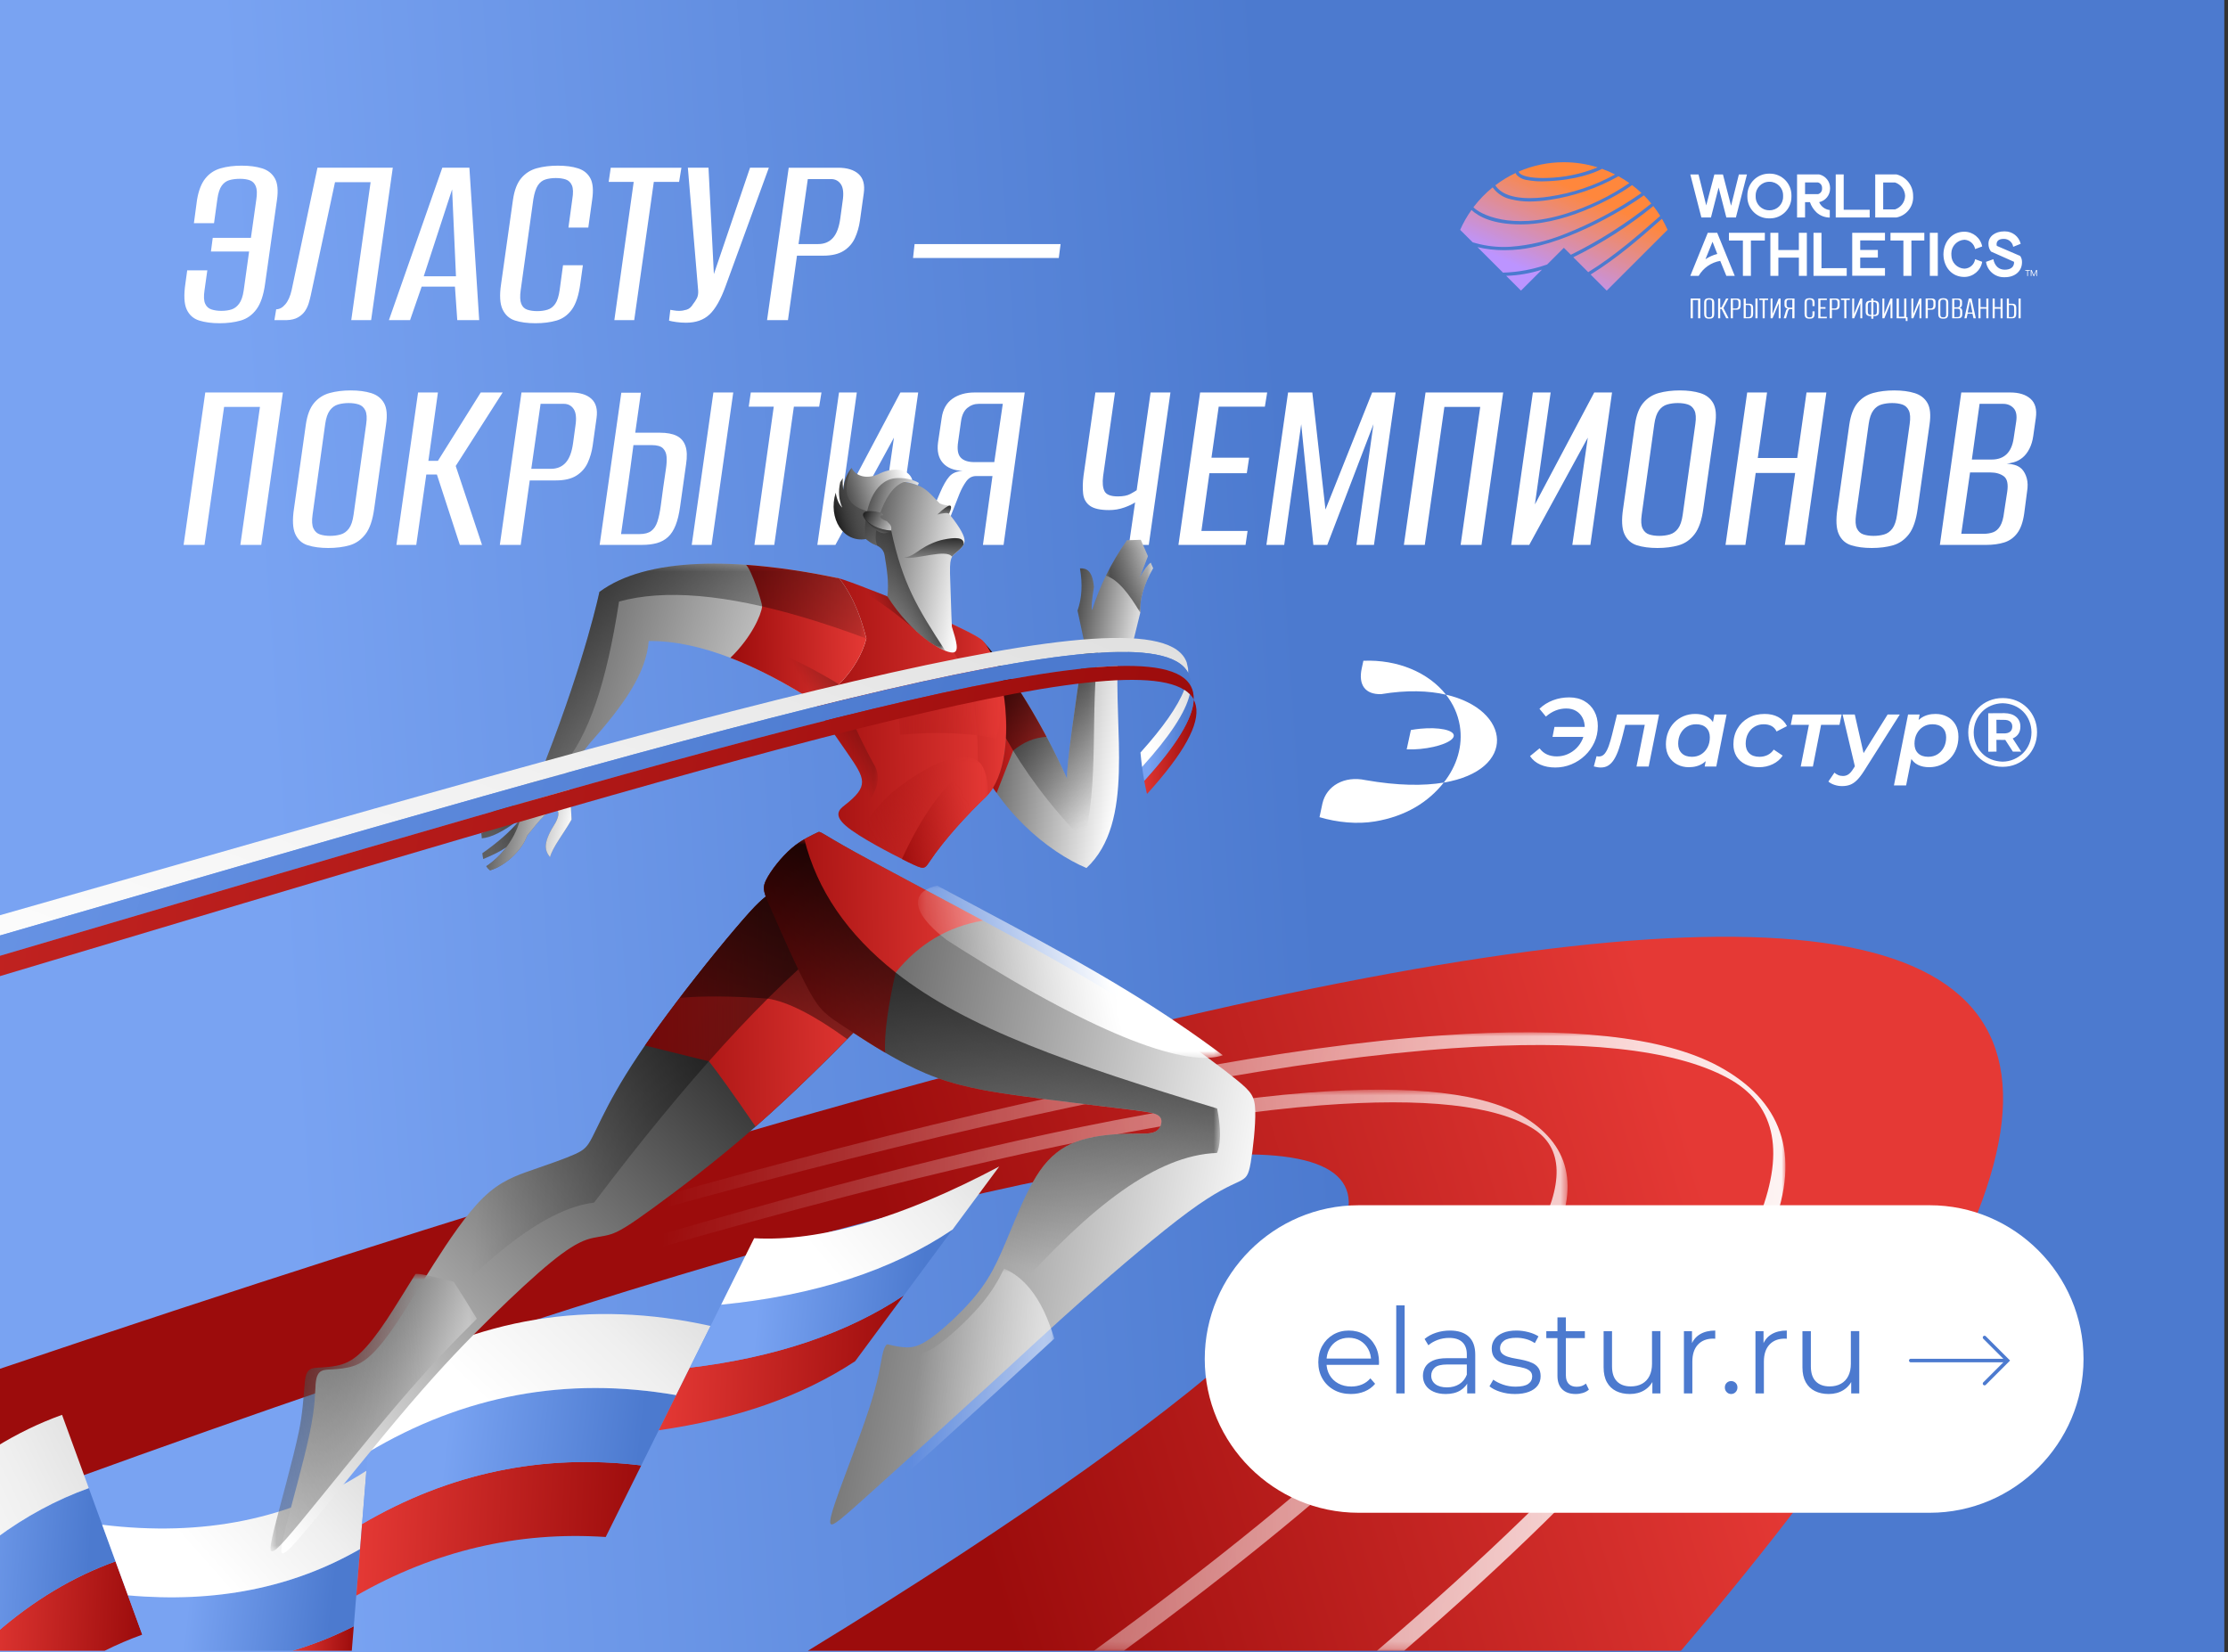 <?xml version="1.0" encoding="UTF-8"?> <svg xmlns="http://www.w3.org/2000/svg" xmlns:xlink="http://www.w3.org/1999/xlink" xmlns:xodm="http://www.corel.com/coreldraw/odm/2003" xml:space="preserve" width="302px" height="224px" version="1.1" shape-rendering="geometricPrecision" text-rendering="geometricPrecision" image-rendering="optimizeQuality" fill-rule="evenodd" clip-rule="evenodd" viewBox="0 0 302 224"><rect x="0" y="0" width="302" height="224" fill="#333333" stroke="none"/> <defs> <linearGradient id="id0" gradientUnits="userSpaceOnUse" x1="180.148" y1="144.087" x2="39.711" y2="153.574"> <stop offset="0" stop-opacity="1" stop-color="#4C7ACF"></stop> <stop offset="1" stop-opacity="1" stop-color="#79A3F2"></stop> </linearGradient> <linearGradient id="id1" gradientUnits="userSpaceOnUse" x1="231.411" y1="161.731" x2="128.255" y2="192.89"> <stop offset="0" stop-opacity="1" stop-color="#E53935"></stop> <stop offset="1" stop-opacity="1" stop-color="#9C0C0C"></stop> </linearGradient> <mask id="id2"> <linearGradient id="id3" gradientUnits="userSpaceOnUse" x1="250.673" y1="158.768" x2="91.743" y2="143.098"> <stop offset="0" stop-opacity="1" stop-color="white"></stop> <stop offset="1" stop-opacity="0" stop-color="white"></stop> </linearGradient> <rect fill="url(#id3)" x="-0.5" y="147.727" width="212.981" height="76.069"></rect> </mask> <mask id="id4"> <linearGradient id="id5" gradientUnits="userSpaceOnUse" x1="250.673" y1="158.768" x2="91.743" y2="143.098"> <stop offset="0" stop-opacity="1" stop-color="white"></stop> <stop offset="1" stop-opacity="0" stop-color="white"></stop> </linearGradient> <rect fill="url(#id5)" x="-0.5" y="139.947" width="242.511" height="83.849"></rect> </mask> <linearGradient id="id6" gradientUnits="userSpaceOnUse" x1="-3.1" y1="217.037" x2="19.277" y2="217.943"> <stop offset="0" stop-opacity="1" stop-color="#E53935"></stop> <stop offset="1" stop-opacity="1" stop-color="#9C0C0C"></stop> </linearGradient> <linearGradient id="id7" gradientUnits="userSpaceOnUse" x1="12.278" y1="209.547" x2="-6.899" y2="208.169"> <stop offset="0" stop-opacity="1" stop-color="#4C7ACF"></stop> <stop offset="1" stop-opacity="1" stop-color="#79A3F2"></stop> </linearGradient> <linearGradient id="id8" gradientUnits="userSpaceOnUse" x1="14.476" y1="197.517" x2="-12.97" y2="211.056"> <stop offset="0" stop-opacity="1" stop-color="#E0E0E0"></stop> <stop offset="0.38" stop-opacity="1" stop-color="#EFEFEF"></stop> <stop offset="1" stop-opacity="1" stop-color="white"></stop> </linearGradient> <linearGradient id="id9" gradientUnits="userSpaceOnUse" x1="39.626" y1="221.836" x2="47.946" y2="222.293"> <stop offset="0" stop-opacity="1" stop-color="#E53935"></stop> <stop offset="1" stop-opacity="1" stop-color="#9C0C0C"></stop> </linearGradient> <linearGradient id="id10" gradientUnits="userSpaceOnUse" x1="45.278" y1="215.583" x2="25.925" y2="213.321"> <stop offset="0" stop-opacity="1" stop-color="#4C7ACF"></stop> <stop offset="1" stop-opacity="1" stop-color="#79A3F2"></stop> </linearGradient> <linearGradient id="id11" gradientUnits="userSpaceOnUse" x1="48.027" y1="197.949" x2="29.608" y2="214.222"> <stop offset="0" stop-opacity="1" stop-color="#E0E0E0"></stop> <stop offset="0.38" stop-opacity="1" stop-color="#EFEFEF"></stop> <stop offset="1" stop-opacity="1" stop-color="white"></stop> </linearGradient> <linearGradient id="id12" gradientUnits="userSpaceOnUse" x1="48.361" y1="205.995" x2="86.897" y2="207.792"> <stop offset="0" stop-opacity="1" stop-color="#E53935"></stop> <stop offset="1" stop-opacity="1" stop-color="#9C0C0C"></stop> </linearGradient> <linearGradient id="id13" gradientUnits="userSpaceOnUse" x1="86.882" y1="195.671" x2="60.699" y2="192.572"> <stop offset="0" stop-opacity="1" stop-color="#4C7ACF"></stop> <stop offset="1" stop-opacity="1" stop-color="#79A3F2"></stop> </linearGradient> <linearGradient id="id14" gradientUnits="userSpaceOnUse" x1="92.386" y1="174.84" x2="72.115" y2="196.085"> <stop offset="0" stop-opacity="1" stop-color="#E0E0E0"></stop> <stop offset="0.38" stop-opacity="1" stop-color="#EFEFEF"></stop> <stop offset="1" stop-opacity="1" stop-color="white"></stop> </linearGradient> <linearGradient id="id15" gradientUnits="userSpaceOnUse" x1="89.339" y1="183.73" x2="122.502" y2="185.048"> <stop offset="0" stop-opacity="1" stop-color="#E53935"></stop> <stop offset="1" stop-opacity="1" stop-color="#9C0C0C"></stop> </linearGradient> <linearGradient id="id16" gradientUnits="userSpaceOnUse" x1="125.174" y1="173.805" x2="103.176" y2="171.66"> <stop offset="0" stop-opacity="1" stop-color="#4C7ACF"></stop> <stop offset="1" stop-opacity="1" stop-color="#79A3F2"></stop> </linearGradient> <linearGradient id="id17" gradientUnits="userSpaceOnUse" x1="134.033" y1="156.931" x2="114.026" y2="173.971"> <stop offset="0" stop-opacity="1" stop-color="#E0E0E0"></stop> <stop offset="0.38" stop-opacity="1" stop-color="#EFEFEF"></stop> <stop offset="1" stop-opacity="1" stop-color="white"></stop> </linearGradient> <linearGradient id="id18" gradientUnits="userSpaceOnUse" x1="213.47" y1="25.596" x2="208.141" y2="37.212"> <stop offset="0" stop-opacity="1" stop-color="#FF873C"></stop> <stop offset="1" stop-opacity="1" stop-color="#BC94FF"></stop> </linearGradient> <linearGradient id="id19" gradientUnits="userSpaceOnUse" x1="124.164" y1="92.224" x2="153.332" y2="96.96"> <stop offset="0" stop-opacity="1" stop-color="black"></stop> <stop offset="1" stop-opacity="1" stop-color="white"></stop> </linearGradient> <linearGradient id="id20" gradientUnits="userSpaceOnUse" x1="78.82" y1="127.532" x2="175.405" y2="144.595"> <stop offset="0" stop-opacity="1" stop-color="black"></stop> <stop offset="1" stop-opacity="1" stop-color="white"></stop> </linearGradient> <linearGradient id="id21" gradientUnits="userSpaceOnUse" x1="136.375" y1="96.979" x2="108.573" y2="97.409"> <stop offset="0" stop-opacity="1" stop-color="#E53935"></stop> <stop offset="1" stop-opacity="1" stop-color="#9C0C0C"></stop> </linearGradient> <linearGradient id="id22" gradientUnits="userSpaceOnUse" x1="113.69" y1="126.403" x2="36.214" y2="207.129"> <stop offset="0" stop-opacity="1" stop-color="black"></stop> <stop offset="1" stop-opacity="1" stop-color="white"></stop> </linearGradient> <linearGradient id="id23" gradientUnits="userSpaceOnUse" x1="118.187" y1="135.655" x2="87.419" y2="136.298"> <stop offset="0" stop-opacity="1" stop-color="#E53935"></stop> <stop offset="1" stop-opacity="1" stop-color="#9C0C0C"></stop> </linearGradient> <mask id="id24"> <linearGradient id="id25" gradientUnits="userSpaceOnUse" x1="146.861" y1="142.408" x2="66.14" y2="137.325"> <stop offset="0" stop-opacity="1" stop-color="white"></stop> <stop offset="1" stop-opacity="0" stop-color="white"></stop> </linearGradient> <rect fill="url(#id25)" x="42.261" y="120.526" width="71.207" height="72.309"></rect> </mask> <linearGradient id="id26" gradientUnits="userSpaceOnUse" x1="133.21" y1="126.814" x2="103.539" y2="127.458"> <stop offset="0" stop-opacity="1" stop-color="#E53935"></stop> <stop offset="1" stop-opacity="1" stop-color="#9C0C0C"></stop> </linearGradient> <linearGradient id="id27" gradientUnits="userSpaceOnUse" x1="136.373" y1="99.35" x2="122.247" y2="99.475"> <stop offset="0" stop-opacity="1" stop-color="#E53935"></stop> <stop offset="1" stop-opacity="1" stop-color="#9C0C0C"></stop> </linearGradient> <mask id="id28"> <linearGradient id="id29" gradientUnits="userSpaceOnUse" x1="130.267" y1="107.586" x2="118.523" y2="113.959"> <stop offset="0" stop-opacity="1" stop-color="white"></stop> <stop offset="1" stop-opacity="0" stop-color="white"></stop> </linearGradient> <rect fill="url(#id29)" x="116.445" y="102.644" width="17.464" height="14.989"></rect> </mask> <linearGradient id="id30" gradientUnits="userSpaceOnUse" x1="133.891" y1="109.611" x2="116.443" y2="110.056"> <stop offset="0" stop-opacity="1" stop-color="#E53935"></stop> <stop offset="1" stop-opacity="1" stop-color="#9C0C0C"></stop> </linearGradient> <linearGradient id="id31" gradientUnits="userSpaceOnUse" x1="110.556" y1="69.267" x2="131.969" y2="72.625"> <stop offset="0" stop-opacity="1" stop-color="black"></stop> <stop offset="1" stop-opacity="1" stop-color="white"></stop> </linearGradient> <linearGradient id="id32" gradientUnits="userSpaceOnUse" x1="128.69" y1="67.886" x2="128.546" y2="71.671"> <stop offset="0" stop-opacity="1" stop-color="black"></stop> <stop offset="1" stop-opacity="1" stop-color="white"></stop> </linearGradient> <linearGradient id="id33" gradientUnits="userSpaceOnUse" x1="129.426" y1="71.483" x2="129.262" y2="79.86"> <stop offset="0" stop-opacity="1" stop-color="black"></stop> <stop offset="1" stop-opacity="1" stop-color="white"></stop> </linearGradient> <linearGradient id="id34" gradientUnits="userSpaceOnUse" x1="47.421" y1="75.374" x2="119.209" y2="98.076"> <stop offset="0" stop-opacity="1" stop-color="black"></stop> <stop offset="1" stop-opacity="1" stop-color="white"></stop> </linearGradient> <linearGradient id="id35" gradientUnits="userSpaceOnUse" x1="117.411" y1="85.26" x2="98.996" y2="85.661"> <stop offset="0" stop-opacity="1" stop-color="#E53935"></stop> <stop offset="1" stop-opacity="1" stop-color="#9C0C0C"></stop> </linearGradient> <mask id="id36"> <linearGradient id="id37" gradientUnits="userSpaceOnUse" x1="85.29" y1="42.02" x2="110.291" y2="101.809"> <stop offset="0" stop-opacity="1" stop-color="white"></stop> <stop offset="1" stop-opacity="0" stop-color="white"></stop> </linearGradient> <rect fill="url(#id37)" x="65.236" y="76.413" width="52.201" height="41.581"></rect> </mask> <mask id="id38"> <linearGradient id="id39" gradientUnits="userSpaceOnUse" x1="123.86" y1="87.302" x2="110.394" y2="95.101"> <stop offset="0" stop-opacity="1" stop-color="white"></stop> <stop offset="1" stop-opacity="0" stop-color="white"></stop> </linearGradient> <rect fill="url(#id39)" x="98.995" y="87.03" width="19.995" height="24.95"></rect> </mask> <mask id="id40"> <linearGradient id="id41" gradientUnits="userSpaceOnUse" x1="149.301" y1="127.415" x2="123.28" y2="133.04"> <stop offset="0" stop-opacity="1" stop-color="white"></stop> <stop offset="1" stop-opacity="0" stop-color="white"></stop> </linearGradient> <rect fill="url(#id41)" x="124.426" y="120.065" width="41.327" height="23.354"></rect> </mask> <mask id="id42"> <linearGradient id="id43" gradientUnits="userSpaceOnUse" x1="154.029" y1="191.853" x2="124.019" y2="189.454"> <stop offset="0" stop-opacity="1" stop-color="white"></stop> <stop offset="1" stop-opacity="0" stop-color="white"></stop> </linearGradient> <rect fill="url(#id43)" x="113.499" y="171.986" width="29.407" height="35.605"></rect> </mask> <linearGradient id="id44" gradientUnits="userSpaceOnUse" x1="111.448" y1="69.258" x2="123.224" y2="65.748"> <stop offset="0" stop-opacity="1" stop-color="black"></stop> <stop offset="1" stop-opacity="1" stop-color="white"></stop> </linearGradient> <mask id="id45"> <linearGradient id="id46" gradientUnits="userSpaceOnUse" x1="58.29" y1="191.582" x2="20.828" y2="195.328"> <stop offset="0" stop-opacity="1" stop-color="white"></stop> <stop offset="1" stop-opacity="0" stop-color="white"></stop> </linearGradient> <rect fill="url(#id46)" x="36.663" y="172.693" width="27.974" height="37.627"></rect> </mask> <linearGradient id="id47" gradientUnits="userSpaceOnUse" x1="29.602" y1="187.022" x2="64.969" y2="200.123"> <stop offset="0" stop-opacity="1" stop-color="black"></stop> <stop offset="1" stop-opacity="1" stop-color="white"></stop> </linearGradient> <mask id="id48"> <linearGradient id="id49" gradientUnits="userSpaceOnUse" x1="144.782" y1="119.878" x2="125.629" y2="166.989"> <stop offset="0" stop-opacity="1" stop-color="white"></stop> <stop offset="1" stop-opacity="0" stop-color="white"></stop> </linearGradient> <rect fill="url(#id49)" x="92.12" y="113.768" width="73.25" height="77.258"></rect> </mask> <linearGradient id="id50" gradientUnits="userSpaceOnUse" x1="114.569" y1="66.032" x2="125.094" y2="68.128"> <stop offset="0" stop-opacity="1" stop-color="black"></stop> <stop offset="1" stop-opacity="1" stop-color="white"></stop> </linearGradient> <mask id="id51"> <linearGradient id="id52" gradientUnits="userSpaceOnUse" x1="126.772" y1="74.498" x2="117.089" y2="77.809"> <stop offset="0" stop-opacity="1" stop-color="white"></stop> <stop offset="1" stop-opacity="0" stop-color="white"></stop> </linearGradient> <rect fill="url(#id52)" x="112.992" y="63.43" width="15.152" height="24.805"></rect> </mask> <linearGradient id="id53" gradientUnits="userSpaceOnUse" x1="118.58" y1="70.415" x2="117.391" y2="74.262"> <stop offset="0" stop-opacity="1" stop-color="black"></stop> <stop offset="1" stop-opacity="1" stop-color="white"></stop> </linearGradient> <linearGradient id="id54" gradientUnits="userSpaceOnUse" x1="117.284" y1="67.318" x2="123.271" y2="70.276"> <stop offset="0" stop-opacity="1" stop-color="black"></stop> <stop offset="1" stop-opacity="1" stop-color="white"></stop> </linearGradient> <mask id="id55"> <linearGradient id="id56" gradientUnits="userSpaceOnUse" x1="134.358" y1="95.747" x2="119.513" y2="95.268"> <stop offset="0" stop-opacity="1" stop-color="white"></stop> <stop offset="1" stop-opacity="0" stop-color="white"></stop> </linearGradient> <rect fill="url(#id56)" x="121.358" y="90.715" width="14.257" height="9.41"></rect> </mask> <linearGradient id="id57" gradientUnits="userSpaceOnUse" x1="135.597" y1="94.993" x2="121.359" y2="95.465"> <stop offset="0" stop-opacity="1" stop-color="#E53935"></stop> <stop offset="1" stop-opacity="1" stop-color="#9C0C0C"></stop> </linearGradient> <linearGradient id="id58" gradientUnits="userSpaceOnUse" x1="141.853" y1="97.074" x2="133.723" y2="97.146"> <stop offset="0" stop-opacity="1" stop-color="#E53935"></stop> <stop offset="1" stop-opacity="1" stop-color="#9C0C0C"></stop> </linearGradient> <mask id="id59"> <linearGradient id="id60" gradientUnits="userSpaceOnUse" x1="134.754" y1="82.492" x2="148.097" y2="111.626"> <stop offset="0" stop-opacity="1" stop-color="white"></stop> <stop offset="1" stop-opacity="0" stop-color="white"></stop> </linearGradient> <rect fill="url(#id60)" x="133.32" y="87.003" width="15.58" height="26.949"></rect> </mask> <linearGradient id="id61" gradientUnits="userSpaceOnUse" x1="142.207" y1="76.067" x2="157.157" y2="78.4"> <stop offset="0" stop-opacity="1" stop-color="black"></stop> <stop offset="1" stop-opacity="1" stop-color="white"></stop> </linearGradient> <mask id="id62"> <linearGradient id="id63" gradientUnits="userSpaceOnUse" x1="140.165" y1="81.691" x2="152.141" y2="68.263"> <stop offset="0" stop-opacity="1" stop-color="white"></stop> <stop offset="1" stop-opacity="0" stop-color="white"></stop> </linearGradient> <rect fill="url(#id63)" x="149.909" y="73.18" width="6.39" height="9.887"></rect> </mask> <mask id="id64"> <linearGradient id="id65" gradientUnits="userSpaceOnUse" x1="77.469" y1="111.115" x2="66.82" y2="111.076"> <stop offset="0" stop-opacity="1" stop-color="white"></stop> <stop offset="1" stop-opacity="0" stop-color="white"></stop> </linearGradient> <rect fill="url(#id65)" x="65.381" y="111.319" width="5.014" height="5.141"></rect> </mask> <mask id="id66"> <linearGradient id="id67" gradientUnits="userSpaceOnUse" x1="77.469" y1="111.115" x2="66.82" y2="111.076"> <stop offset="0" stop-opacity="1" stop-color="white"></stop> <stop offset="1" stop-opacity="0" stop-color="white"></stop> </linearGradient> <rect fill="url(#id67)" x="65.236" y="110.016" width="5.023" height="3.634"></rect> </mask> <mask id="id68"> <linearGradient id="id69" gradientUnits="userSpaceOnUse" x1="77.469" y1="111.115" x2="66.82" y2="111.076"> <stop offset="0" stop-opacity="1" stop-color="white"></stop> <stop offset="1" stop-opacity="0" stop-color="white"></stop> </linearGradient> <rect fill="url(#id69)" x="65.264" y="108.138" width="4.45" height="3.349"></rect> </mask> <linearGradient id="id70" gradientUnits="userSpaceOnUse" x1="61.503" y1="105.171" x2="78.333" y2="108.467"> <stop offset="0" stop-opacity="1" stop-color="black"></stop> <stop offset="1" stop-opacity="1" stop-color="white"></stop> </linearGradient> <linearGradient id="id71" gradientUnits="userSpaceOnUse" x1="81.58" y1="56.765" x2="41.901" y2="158.471"> <stop offset="0" stop-opacity="1" stop-color="#E0E0E0"></stop> <stop offset="0.38" stop-opacity="1" stop-color="#EFEFEF"></stop> <stop offset="1" stop-opacity="1" stop-color="white"></stop> </linearGradient> <linearGradient id="id72" gradientUnits="userSpaceOnUse" x1="117.517" y1="134.678" x2="-70.239" y2="78.166"> <stop offset="0" stop-opacity="1" stop-color="#4C7ACF"></stop> <stop offset="1" stop-opacity="1" stop-color="#79A3F2"></stop> </linearGradient> <linearGradient id="id73" gradientUnits="userSpaceOnUse" x1="-164.214" y1="97.84" x2="159.443" y2="138.129"> <stop offset="0" stop-opacity="1" stop-color="#E53935"></stop> <stop offset="1" stop-opacity="1" stop-color="#9C0C0C"></stop> </linearGradient> <linearGradient id="id74" gradientUnits="userSpaceOnUse" x1="154.608" y1="100.922" x2="162.182" y2="101.02"> <stop offset="0" stop-opacity="1" stop-color="#E53935"></stop> <stop offset="1" stop-opacity="1" stop-color="#9C0C0C"></stop> </linearGradient> <linearGradient id="id75" gradientUnits="userSpaceOnUse" x1="160.924" y1="98.169" x2="155.882" y2="97.999"> <stop offset="0" stop-opacity="1" stop-color="#4C7ACF"></stop> <stop offset="1" stop-opacity="1" stop-color="#79A3F2"></stop> </linearGradient> <linearGradient id="id76" gradientUnits="userSpaceOnUse" x1="162.25" y1="96.976" x2="155.165" y2="99.156"> <stop offset="0" stop-opacity="1" stop-color="#E0E0E0"></stop> <stop offset="0.38" stop-opacity="1" stop-color="#EFEFEF"></stop> <stop offset="1" stop-opacity="1" stop-color="white"></stop> </linearGradient> </defs> <g id="Слой_x0020_1">  <g id="_2403969781344"> <polygon fill="url(#id0)" points="301.5,0 -0.5,0 -0.5,224 301.5,224 "></polygon> <g> <g> <path fill="white" d="M186.368 111.364c4.194,-0.699 7.263,-2.646 9.33,-5.268 -2.719,0.457 -6.236,0.43 -10.609,-0.337 -2.868,-0.615 -5.299,0.776 -5.838,3.175l-0.395 1.851c2.422,0.719 5.131,0.976 7.512,0.579z"></path> <path fill="white" d="M197.869 98.361c0.459,2.754 -0.395,5.48 -2.171,7.735 9.978,-1.679 9.171,-9.884 0.3,-11.92 0.956,1.214 1.611,2.628 1.871,4.185z"></path> <path fill="white" d="M192.529 101.535c2.505,-0.242 4.533,-1.052 4.53,-1.81 -0.003,-0.757 -2.036,-1.175 -4.541,-0.933 -0.443,0.043 -0.871,0.103 -1.276,0.178l-0.569 2.624c0.567,0.022 1.195,0.004 1.856,-0.059z"></path> <path fill="white" d="M187.21 94.106c3.471,-0.579 6.418,-0.475 8.789,0.07 -2.359,-2.999 -6.555,-4.793 -11.196,-4.595l-0.223 1.033c-0.489,2.258 0.492,3.554 2.63,3.492z"></path> </g> <path fill="white" fill-rule="nonzero" d="M210.441 99.905l0.264 -1.36 4.766 0 -0.264 1.36 -4.766 0zm2.258 -5.36c0.792,0 1.478,0.167 2.059,0.501 0.581,0.335 1.03,0.795 1.347,1.38 0.317,0.585 0.475,1.257 0.475,2.013 0,0.793 -0.156,1.528 -0.468,2.205 -0.313,0.678 -0.738,1.272 -1.275,1.783 -0.536,0.51 -1.15,0.909 -1.841,1.195 -0.691,0.286 -1.42,0.429 -2.185,0.429 -0.758,0 -1.431,-0.13 -2.021,-0.389 -0.589,-0.26 -1.056,-0.645 -1.399,-1.156l1.294 -1.056c0.272,0.37 0.605,0.645 0.996,0.825 0.392,0.181 0.839,0.271 1.341,0.271 0.51,0 0.994,-0.099 1.452,-0.297 0.458,-0.198 0.863,-0.474 1.215,-0.826 0.352,-0.352 0.627,-0.761 0.825,-1.227 0.198,-0.467 0.297,-0.973 0.297,-1.519 0,-0.519 -0.101,-0.975 -0.304,-1.366 -0.202,-0.392 -0.491,-0.7 -0.864,-0.924 -0.375,-0.225 -0.821,-0.337 -1.341,-0.337 -0.493,0 -0.97,0.09 -1.432,0.27 -0.462,0.181 -0.905,0.456 -1.327,0.826l-0.872 -1.057c0.52,-0.501 1.127,-0.884 1.823,-1.148 0.695,-0.264 1.43,-0.396 2.205,-0.396zm3.34 9.361l0.37 -1.387c0.061,0.009 0.118,0.018 0.171,0.027 0.053,0.008 0.102,0.013 0.146,0.013 0.316,0 0.581,-0.13 0.792,-0.389 0.211,-0.26 0.396,-0.617 0.554,-1.07 0.159,-0.453 0.308,-0.966 0.449,-1.538l0.661 -2.694 5.703 0 -1.412 7.051 -1.651 0 1.215 -6.113 0.317 0.462 -3.367 0 0.436 -0.489 -0.463 1.889c-0.176,0.713 -0.356,1.342 -0.541,1.888 -0.185,0.545 -0.392,1.003 -0.62,1.373 -0.229,0.369 -0.489,0.649 -0.779,0.838 -0.291,0.189 -0.634,0.284 -1.03,0.284 -0.168,0 -0.324,-0.013 -0.469,-0.04 -0.145,-0.026 -0.306,-0.061 -0.482,-0.105zm12.873 0.105c-0.572,0 -1.093,-0.123 -1.564,-0.369 -0.471,-0.247 -0.845,-0.601 -1.122,-1.063 -0.278,-0.462 -0.417,-1.019 -0.417,-1.67 0,-0.599 0.1,-1.149 0.298,-1.651 0.198,-0.502 0.477,-0.937 0.838,-1.307 0.361,-0.37 0.781,-0.656 1.261,-0.858 0.48,-0.203 1.006,-0.304 1.578,-0.304 0.59,0 1.098,0.106 1.525,0.317 0.427,0.211 0.75,0.53 0.97,0.957 0.22,0.427 0.321,0.957 0.304,1.591 -0.018,0.872 -0.176,1.635 -0.475,2.291 -0.3,0.656 -0.718,1.164 -1.255,1.525 -0.537,0.361 -1.184,0.541 -1.941,0.541zm0.423 -1.412c0.475,0 0.893,-0.113 1.254,-0.337 0.361,-0.225 0.647,-0.535 0.858,-0.931 0.211,-0.396 0.317,-0.854 0.317,-1.373 0,-0.546 -0.162,-0.977 -0.488,-1.294 -0.326,-0.317 -0.784,-0.475 -1.373,-0.475 -0.467,0 -0.883,0.112 -1.248,0.336 -0.365,0.225 -0.654,0.535 -0.865,0.931 -0.211,0.396 -0.317,0.854 -0.317,1.373 0,0.546 0.163,0.977 0.489,1.294 0.325,0.317 0.783,0.476 1.373,0.476zm1.73 1.32l0.316 -1.611 0.449 -1.875 0.225 -1.888 0.33 -1.677 1.65 0 -1.399 7.051 -1.571 0zm7.354 0.092c-0.695,0 -1.305,-0.129 -1.829,-0.389 -0.524,-0.26 -0.926,-0.621 -1.208,-1.083 -0.282,-0.462 -0.423,-1.005 -0.423,-1.63 0,-0.793 0.181,-1.499 0.542,-2.12 0.361,-0.62 0.858,-1.109 1.492,-1.465 0.634,-0.357 1.364,-0.535 2.191,-0.535 0.714,0 1.328,0.139 1.842,0.416 0.515,0.277 0.914,0.689 1.195,1.234l-1.413 0.727c-0.158,-0.335 -0.384,-0.581 -0.679,-0.74 -0.295,-0.158 -0.654,-0.237 -1.076,-0.237 -0.458,0 -0.872,0.112 -1.242,0.336 -0.369,0.225 -0.66,0.535 -0.871,0.931 -0.211,0.396 -0.317,0.854 -0.317,1.373 0,0.546 0.163,0.977 0.489,1.294 0.325,0.317 0.788,0.476 1.386,0.476 0.387,0 0.748,-0.08 1.083,-0.238 0.334,-0.159 0.616,-0.405 0.845,-0.739l1.214 0.818c-0.325,0.493 -0.774,0.878 -1.346,1.156 -0.572,0.277 -1.197,0.415 -1.875,0.415zm5.664 -0.092l1.188 -6.047 0.304 0.396 -2.839 0 0.278 -1.4 6.614 0 -0.29 1.4 -2.878 0 0.462 -0.396 -1.189 6.047 -1.65 0zm5.598 2.654c-0.352,0 -0.697,-0.057 -1.036,-0.172 -0.339,-0.114 -0.61,-0.264 -0.812,-0.449l0.818 -1.201c0.15,0.132 0.32,0.24 0.509,0.323 0.189,0.084 0.407,0.126 0.653,0.126 0.273,0 0.517,-0.073 0.733,-0.218 0.216,-0.145 0.434,-0.394 0.654,-0.746l0.62 -0.964 0.159 -0.172 3.882 -6.232 1.65 0 -4.859 7.672c-0.326,0.51 -0.638,0.915 -0.937,1.214 -0.3,0.3 -0.61,0.511 -0.931,0.634 -0.322,0.123 -0.689,0.185 -1.103,0.185zm1.809 -2.403l-1.729 -7.302 1.65 0 1.386 6.087 -1.307 1.215zm10.009 -0.159c-0.59,0 -1.101,-0.107 -1.532,-0.323 -0.431,-0.216 -0.757,-0.537 -0.977,-0.964 -0.22,-0.427 -0.322,-0.957 -0.304,-1.591 0.018,-0.88 0.176,-1.646 0.475,-2.297 0.3,-0.652 0.72,-1.156 1.262,-1.512 0.541,-0.357 1.186,-0.535 1.934,-0.535 0.58,0 1.104,0.121 1.571,0.363 0.466,0.242 0.838,0.594 1.116,1.056 0.277,0.463 0.415,1.019 0.415,1.671 0,0.598 -0.099,1.148 -0.297,1.65 -0.198,0.502 -0.477,0.938 -0.838,1.307 -0.361,0.37 -0.781,0.658 -1.261,0.865 -0.48,0.207 -1.001,0.31 -1.564,0.31zm-4.78 2.469l1.914 -9.612 1.572 0 -0.317 1.611 -0.436 1.875 -0.238 1.888 -0.845 4.238 -1.65 0zm4.647 -3.881c0.476,0 0.894,-0.113 1.255,-0.337 0.361,-0.225 0.647,-0.535 0.858,-0.931 0.211,-0.396 0.317,-0.854 0.317,-1.373 0,-0.546 -0.163,-0.977 -0.489,-1.294 -0.325,-0.317 -0.783,-0.475 -1.373,-0.475 -0.466,0 -0.882,0.112 -1.248,0.336 -0.365,0.225 -0.653,0.535 -0.864,0.931 -0.212,0.396 -0.317,0.854 -0.317,1.373 0,0.546 0.163,0.977 0.488,1.294 0.326,0.317 0.784,0.476 1.373,0.476zm10.075 1.36c-0.661,0 -1.272,-0.119 -1.836,-0.357 -0.563,-0.238 -1.056,-0.57 -1.478,-0.997 -0.423,-0.427 -0.751,-0.922 -0.984,-1.485 -0.233,-0.563 -0.35,-1.171 -0.35,-1.822 0,-0.652 0.119,-1.259 0.356,-1.822 0.238,-0.564 0.568,-1.059 0.991,-1.486 0.422,-0.427 0.917,-0.759 1.485,-0.996 0.568,-0.238 1.182,-0.357 1.842,-0.357 0.66,0 1.274,0.117 1.842,0.35 0.568,0.233 1.061,0.561 1.479,0.984 0.418,0.422 0.743,0.913 0.977,1.472 0.233,0.559 0.35,1.168 0.35,1.828 0,0.661 -0.119,1.275 -0.357,1.842 -0.238,0.568 -0.57,1.065 -0.997,1.492 -0.427,0.427 -0.922,0.759 -1.485,0.997 -0.563,0.238 -1.175,0.357 -1.835,0.357zm1.399 -2.06l-1.294 -1.994 1.136 0 1.294 1.994 -1.136 0zm-1.399 1.36c0.554,-0.009 1.069,-0.117 1.544,-0.324 0.476,-0.207 0.892,-0.488 1.248,-0.845 0.357,-0.356 0.634,-0.777 0.832,-1.261 0.198,-0.484 0.297,-1.003 0.297,-1.558 -0.009,-0.554 -0.11,-1.069 -0.304,-1.545 -0.193,-0.475 -0.464,-0.888 -0.812,-1.241 -0.347,-0.352 -0.757,-0.627 -1.227,-0.825 -0.472,-0.198 -0.989,-0.306 -1.552,-0.323 -0.555,0.009 -1.074,0.114 -1.558,0.317 -0.484,0.202 -0.902,0.484 -1.254,0.845 -0.352,0.361 -0.625,0.776 -0.819,1.247 -0.194,0.471 -0.295,0.988 -0.304,1.552 0,0.554 0.099,1.069 0.297,1.545 0.198,0.475 0.471,0.895 0.819,1.26 0.348,0.366 0.761,0.645 1.241,0.839 0.48,0.194 0.997,0.299 1.552,0.317zm-1.941 -1.347l0 -5.215 2.178 -0.013c0.678,0.008 1.211,0.176 1.598,0.501 0.387,0.326 0.581,0.766 0.581,1.32 0,0.573 -0.194,1.017 -0.581,1.334 -0.387,0.317 -0.924,0.476 -1.611,0.476l-1.056 -0.014 0.013 1.598 -1.122 0.013zm1.122 -2.482l0.977 0c0.378,0.009 0.667,-0.068 0.865,-0.231 0.198,-0.163 0.297,-0.398 0.297,-0.707 0,-0.29 -0.099,-0.515 -0.297,-0.673 -0.198,-0.159 -0.487,-0.233 -0.865,-0.225l-0.99 -0.013 0.013 1.849z"></path> </g> <path fill="url(#id1)" d="M-0.5 185.734c261.864,-88.464 326.907,-77.965 228.35,38.062l-118.346 0c117.329,-71.706 103.012,-97.845 -110.004,-19.476l0 -18.586z"></path> <g> <path fill="white" mask="url(#id2)" d="M148.275 223.796c32.934,-23.881 53.175,-43.622 59.883,-56.033 3.919,-7.251 3.752,-12.165 -0.341,-14.742 -5.055,-3.183 -14.707,-4.245 -28.761,-3.172 -34.35,2.624 -95.758,19.072 -179.556,48.18l0 -1.305c83.09,-29.137 143.662,-45.986 177.9,-48.602 14.18,-1.083 24.04,0.065 29.381,3.429 6.305,3.97 7.425,9.942 3.133,17.883 -6.552,12.123 -26.007,31.232 -57.581,54.362l-4.058 0z"></path> <path fill="white" mask="url(#id4)" d="M186.64 223.796c29.42,-25.11 46.717,-45.62 51.878,-58.951 3.546,-9.16 1.914,-15.323 -4.353,-18.71 -7.314,-3.954 -19.908,-5.229 -37.16,-4.032 -41.449,2.877 -110.729,20.553 -197.505,49.523l0 -1.3c86.102,-29.038 154.567,-47.084 195.869,-49.951 17.342,-1.203 30.073,0.118 37.571,4.17 8.547,4.62 11.217,11.875 7.315,21.955 -5.05,13.045 -21.695,32.946 -49.928,57.296l-3.687 0z"></path> </g> <g> <g> <path fill="url(#id6)" d="M19.285 221.61l-3.625 -9.933c-5.73,2.057 -11.117,5.285 -16.16,9.684l0 2.435 14.682 0c1.67,-0.836 3.371,-1.564 5.103,-2.186z"></path> <path fill="url(#id7)" d="M-0.5 221.361c5.043,-4.399 10.43,-7.627 16.16,-9.684l-3.625 -9.932c-4.379,1.571 -8.557,3.827 -12.535,6.767l0 12.849z"></path> <path fill="url(#id8)" d="M-0.5 208.512c3.978,-2.94 8.156,-5.196 12.535,-6.767l-0.919 -2.52 -2.705 -7.413c-3.069,1.101 -6.039,2.539 -8.911,4.312l0 12.388z"></path> </g> <g> <path fill="url(#id9)" d="M47.955 220.468c-2.671,1.369 -5.453,2.478 -8.348,3.328l8.077 0 0.271 -3.328z"></path> <path fill="url(#id10)" d="M39.607 223.796c2.895,-0.85 5.677,-1.959 8.348,-3.328 0.275,-3.393 0.559,-6.901 0.848,-10.466 -9.12,5.256 -19.607,7.35 -31.462,6.282l1.051 2.88 1.691 4.632 19.524 0z"></path> <path fill="url(#id11)" d="M17.341 216.284c11.855,1.068 22.342,-1.026 31.462,-6.282 0.283,-3.5 0.571,-7.055 0.859,-10.61 -10.16,6.552 -22.098,8.992 -35.814,7.319l0.919 2.52 2.574 7.053z"></path> </g> <g> <path fill="url(#id12)" d="M86.922 198.668c-13.401,-1.625 -26.015,1.022 -37.844,7.942 -0.207,2.559 -0.411,5.08 -0.611,7.541 -0.059,0.728 -0.118,1.451 -0.176,2.169 10.637,-6.09 21.907,-8.74 33.81,-7.948l4.821 -9.704z"></path> <path fill="url(#id13)" d="M49.078 206.61c11.829,-6.92 24.443,-9.567 37.844,-7.942l4.735 -9.53c-14.881,-2.577 -28.812,0.014 -41.793,7.77 -0.184,2.272 -0.367,4.535 -0.548,6.776 -0.08,0.98 -0.159,1.956 -0.238,2.926z"></path> <path fill="url(#id14)" d="M49.864 196.908c12.981,-7.756 26.912,-10.347 41.793,-7.77l4.657 -9.375c-16.347,-3.635 -31.57,-1.151 -45.666,7.452 -0.158,1.947 -0.316,3.903 -0.474,5.859 -0.103,1.279 -0.207,2.558 -0.31,3.834z"></path> </g> <g> <path fill="url(#id15)" d="M89.289 193.903c10.561,-1.511 19.435,-4.631 26.623,-9.36 2.132,-2.882 4.332,-5.857 6.601,-8.924 -7.708,5.137 -17.378,8.403 -29.008,9.799l-4.216 8.485z"></path> <path fill="url(#id16)" d="M93.505 185.418c11.63,-1.396 21.3,-4.662 29.008,-9.799 2.141,-2.893 4.343,-5.869 6.606,-8.927 -8.211,5.541 -18.668,8.937 -31.373,10.19l-4.241 8.536z"></path> <path fill="url(#id17)" d="M97.746 176.882c12.705,-1.253 23.162,-4.649 31.373,-10.19 2.057,-2.782 4.165,-5.632 6.324,-8.55 -13.161,6.979 -24.234,10.221 -33.219,9.726l-2.617 5.268 -1.861 3.746z"></path> </g> </g> <g> <g> <g> <path fill="white" fill-rule="nonzero" d="M244.914 31.564l0 5.832 -1.08 0 0 -2.467 -2.779 0 0 2.467 -1.085 0 0 -5.832 1.079 0 0 2.33 2.781 0 0 -2.33 1.084 0zm1.983 4.793l0 -4.793 -1.08 0 0 5.832 4.501 0 0 -1.044 -3.421 0.005zm8.607 -3.759l0 -1.039 -4.44 0 0 5.827 4.44 0 0 -1.044 -3.355 0 0 -1.423 2.392 0 0 -1.034 -2.392 0 0 -1.292 3.355 0.005zm5.333 -1.034l-4.586 0 0 1.044 1.751 0 0 4.788 1.085 0 0 -4.788 1.75 0 0 -1.044zm0.747 5.832l1.08 0 0 -5.832 -1.08 0 0 5.832zm-22.361 -5.832l-4.869 0 0 1.044 1.892 0 0 4.788 1.085 0 0 -4.788 1.887 0 0.005 -1.044zm28.501 3.572c-0.106,0.726 -0.721,1.271 -1.458,1.286 -0.984,-0.04 -1.761,-0.847 -1.761,-1.831 0,-0.036 0,-0.076 0,-0.111 0,-0.035 -0.005,-0.076 -0.005,-0.116 0,-0.989 0.777,-1.807 1.766,-1.862 0.722,0.03 1.327,0.555 1.458,1.266l0.959 -0.358c-0.227,-1.16 -1.241,-1.993 -2.417,-1.998 -1.69,0 -2.79,1.342 -2.835,3.022l0 0.121c0.045,1.675 1.145,2.992 2.835,2.992 1.196,-0.01 2.215,-0.873 2.417,-2.053l-0.959 -0.358zm-35.595 -2.362l-0.958 2.372c0.489,-0.328 1.034,-0.575 1.604,-0.717l-0.646 -1.655zm1.045 2.594c-1.226,0.207 -2.296,0.953 -2.922,2.028l-1.135 0 2.366 -5.832 1.282 0 2.376 5.832 -1.14 0 -0.827 -2.028zm40.655 -0.671c-0.035,-0.015 -3.158,-1.362 -3.158,-1.362 -0.046,-0.086 -0.242,-0.979 0.999,-0.949 0.61,0.02 1.12,0.474 1.216,1.074l1.014 -0.408c-0.237,-0.989 -1.126,-1.685 -2.139,-1.685 -0.031,0 -0.066,0 -0.096,0 -1.231,0 -2.134,0.691 -2.134,1.66 0,0.02 0,0.045 0,0.065 0,0.364 0.121,0.717 0.343,1.009l3.122 1.393c0.006,0.035 0.137,1.055 -1.246,1.07 -0.807,0.005 -1.367,-0.505 -1.559,-1.423l-0.994 0.358c0.177,1.196 1.206,2.084 2.417,2.084 0.045,0 0.091,0 0.136,0 1.408,0 2.326,-0.858 2.326,-2.013 0,-0.031 0,-0.056 0,-0.086 0,-0.282 -0.085,-0.555 -0.247,-0.787zm-23.92 -6.262l0 -4.788 -1.08 0 0 5.833 4.602 0 0 -1.045 -3.522 0zm-14.208 -4.782l-1.059 4.237 -1.1 -4.237 -1.165 0 -1.101 4.197 -1.044 -4.197 -1.115 0 1.499 5.827 1.301 0 1.04 -4.057 1.044 4.057 1.297 0 1.498 -5.827 -1.095 0zm5.994 2.931c0,0.035 0,0.07 0,0.106 0,1.004 -0.812,1.816 -1.816,1.816 -0.01,0 -0.015,0 -0.026,0 -0.015,0 -0.035,0 -0.05,0 -1.009,0 -1.826,-0.817 -1.826,-1.826 0,-0.036 0,-0.066 0,-0.096 0,-0.03 0,-0.066 0,-0.096 0,-1.019 0.827,-1.847 1.846,-1.847 0.011,0 0.021,0 0.03,0 0.006,0 0.011,0 0.011,0 1.014,0 1.831,0.823 1.831,1.832 0,0.035 0,0.07 0,0.111zm-4.843 0c0,0.035 0,0.065 0,0.101 0,1.614 1.306,2.921 2.921,2.921 0.025,0 0.05,0 0.08,0 0.021,0 0.041,0 0.061,0 1.61,0 2.911,-1.302 2.911,-2.911 0,-0.035 0,-0.076 0,-0.111 0,-0.041 0,-0.081 0,-0.116 0,-1.615 -1.306,-2.927 -2.921,-2.927 -0.02,0 -0.035,0 -0.051,0 -0.024,0 -0.045,0 -0.065,0 -1.625,0 -2.936,1.317 -2.936,2.937 0,0.035 0,0.07 0,0.106zm9.571 -0.263c0.328,-0.08 0.555,-0.378 0.555,-0.716 0,-0.025 0,-0.05 0,-0.076 0,-0.025 0,-0.05 0,-0.07 0,-0.343 -0.227,-0.641 -0.555,-0.727l-1.751 0 0 1.589 1.751 0zm-1.751 1.085l0 2.074 -1.085 0 0 -5.833 2.997 0c0.863,0.192 1.478,0.954 1.478,1.837 0,0.015 0,0.03 0,0.045 0,0.01 0,0.026 0,0.041 0,0.883 -0.615,1.645 -1.478,1.836 0.253,0.59 0.797,0.999 1.438,1.07l0 1.019c-0.666,-0.005 -1.302,-0.252 -1.791,-0.691 -0.409,-0.389 -0.716,-0.868 -0.898,-1.398l-0.661 0zm12.195 0.984c0.792,-0.262 1.342,-0.994 1.367,-1.831 -0.03,-0.833 -0.575,-1.559 -1.367,-1.822l-1.605 0 0 3.648 1.605 0 0 0.005zm-2.685 1.09l0 -5.833 2.891 0c1.322,0.333 2.245,1.524 2.245,2.886 0,0.01 0,0.021 0,0.031 0,0.06 0.006,0.121 0.006,0.181 0,1.332 -0.944,2.477 -2.251,2.735l-2.891 0z"></path> <path fill="url(#id18)" d="M199.657 32.86l-0.05 -0.02 -1.685 -1.68c0.418,-0.944 0.933,-1.852 1.533,-2.694 0.964,0.903 2.896,1.957 6.67,1.957 0.132,0 0.268,0 0.404,-0.005 6.468,-0.126 13.128,-4.157 14.697,-5.323 0.444,0.333 0.873,0.692 1.271,1.07 -3.269,2.281 -6.846,4.183 -10.564,5.631 -2.251,0.898 -4.632,1.453 -7.044,1.645 -0.353,0.025 -0.711,0.04 -1.064,0.04 -1.408,0 -2.816,-0.212 -4.168,-0.621zm0.061 -4.763c0.393,0.424 1.65,1.257 3.86,1.66 1.8,0.328 4.798,0.455 8.819,-0.832 2.997,-0.944 5.862,-2.326 8.456,-4.107 -0.47,-0.333 -0.964,-0.646 -1.468,-0.923 -2.886,1.619 -6.05,2.709 -9.319,3.198 -0.883,0.142 -1.776,0.217 -2.674,0.228 -0.036,0 -0.071,0 -0.101,0 -0.807,0 -1.615,-0.096 -2.397,-0.283 -0.984,-0.187 -1.872,-0.732 -2.487,-1.524 -0.03,-0.045 -0.056,-0.086 -0.076,-0.116 -0.973,0.787 -1.851,1.701 -2.613,2.699zm10.055 -3.975c2.276,-0.066 4.536,-0.535 6.655,-1.378 0.035,-0.015 0.091,-0.045 0.126,-0.055 -1.483,-0.459 -3.027,-0.696 -4.576,-0.696 -0.01,0 -0.015,0 -0.02,0 -2.104,0 -4.188,0.433 -6.115,1.271 0.02,0.056 0.045,0.106 0.075,0.151 0.475,0.621 2.301,0.772 3.855,0.707zm0.227 2.527c3.123,-0.453 6.156,-1.473 8.92,-2.996 -0.57,-0.293 -1.17,-0.55 -1.775,-0.767 -0.051,0.03 -0.122,0.07 -0.177,0.1 -0.843,0.419 -3.224,1.408 -7.195,1.58 -0.262,0.015 -0.514,0.02 -0.762,0.02 -0.04,0 -0.085,0 -0.131,0 -0.6,0 -1.206,-0.056 -1.801,-0.162 -0.575,-0.055 -1.12,-0.317 -1.519,-0.736 -0.05,-0.076 -0.096,-0.152 -0.126,-0.232 -0.969,0.454 -1.892,1.019 -2.744,1.665 0.095,0.156 0.206,0.297 0.332,0.429 1.575,1.639 5.051,1.392 6.978,1.099zm-3.834 12.75l2.845 -2.841c-1.564,0.5 -3.204,0.788 -4.848,0.838l2.003 2.003zm19.107 -9.737c-0.223,0.191 -0.465,0.403 -0.722,0.63 -2.104,1.857 -5.288,4.667 -8.945,6.927l2.179 2.18 8.25 -8.244c-0.228,-0.51 -0.485,-1.014 -0.762,-1.493zm-0.238 -0.394c-0.282,-0.459 -0.595,-0.908 -0.928,-1.332 -3.335,2.714 -6.983,5.051 -10.848,6.942l2.019 2.019c3.602,-2.205 7.199,-5.374 9.137,-7.084 0.237,-0.207 0.444,-0.389 0.62,-0.545zm-2.21 -2.785c-1.765,1.317 -9.944,6.514 -16.775,7.316 -0.676,0.075 -1.358,0.116 -2.039,0.116 -0.01,0 -0.025,0 -0.035,0 -0.051,0 -0.106,0 -0.156,0 -1.191,0 -2.387,-0.136 -3.547,-0.409l3.456 3.456c2.038,-0.055 4.061,-0.434 5.988,-1.11l2.261 -2.26 0.949 0.948c3.874,-1.907 7.537,-4.248 10.902,-6.947 -0.317,-0.389 -0.65,-0.757 -1.004,-1.11z"></path> <path fill="white" fill-rule="nonzero" d="M275.156 36.69l-0.273 0 0 0.731 -0.095 0 0 -0.731 -0.273 0 0 -0.091 0.641 0 0 0.091zm0.954 0.731l-0.091 0 0 -0.661 -0.283 0.661 -0.101 0 -0.277 -0.656 0 0.656 -0.096 0 0 -0.822 0.121 0 0.303 0.716 0.308 -0.716 0.121 0 -0.005 0.822z"></path> </g> <path fill="white" fill-rule="nonzero" d="M229.159 43.149l0 -2.684 1.313 0 0 2.684 -0.3 0 0 -2.475 -0.713 0 0 2.475 -0.3 0zm2.512 0.054c-0.13,0 -0.245,-0.015 -0.345,-0.045 -0.1,-0.031 -0.179,-0.093 -0.238,-0.189 -0.06,-0.095 -0.089,-0.24 -0.089,-0.433l0 -1.513c0,-0.169 0.029,-0.296 0.089,-0.381 0.059,-0.085 0.14,-0.142 0.243,-0.17 0.102,-0.029 0.219,-0.044 0.349,-0.044 0.13,0 0.246,0.016 0.348,0.046 0.101,0.03 0.181,0.088 0.24,0.172 0.059,0.085 0.089,0.211 0.089,0.377l0 1.508c0,0.197 -0.03,0.343 -0.089,0.438 -0.059,0.096 -0.139,0.158 -0.24,0.189 -0.102,0.03 -0.221,0.045 -0.357,0.045zm0.005 -0.177c0.078,0 0.147,-0.01 0.206,-0.029 0.059,-0.02 0.105,-0.059 0.139,-0.118 0.033,-0.06 0.05,-0.148 0.05,-0.266l0 -1.59c0,-0.118 -0.017,-0.206 -0.05,-0.265 -0.034,-0.059 -0.08,-0.099 -0.141,-0.119 -0.06,-0.019 -0.129,-0.029 -0.204,-0.029 -0.079,0 -0.148,0.01 -0.207,0.029 -0.059,0.02 -0.105,0.06 -0.138,0.119 -0.034,0.059 -0.051,0.147 -0.051,0.265l0 1.59c0,0.118 0.017,0.206 0.051,0.266 0.033,0.059 0.079,0.098 0.138,0.118 0.059,0.019 0.128,0.029 0.207,0.029zm1.212 0.123l0 -2.684 0.286 0 0 1.217 0.168 0 0.632 -1.217 0.313 0 -0.677 1.294 0.7 1.39 -0.323 0 -0.626 -1.263 -0.187 0 0 1.263 -0.286 0zm1.708 0l0 -2.684 0.831 0c0.154,0 0.279,0.035 0.372,0.106 0.094,0.072 0.141,0.184 0.141,0.339l0 0.495c0,0.103 -0.015,0.199 -0.045,0.288 -0.03,0.089 -0.087,0.161 -0.168,0.216 -0.082,0.055 -0.2,0.082 -0.355,0.082l-0.481 0 0 1.158 -0.295 0zm0.295 -1.326l0.395 0c0.121,0 0.213,-0.037 0.275,-0.112 0.062,-0.074 0.093,-0.188 0.093,-0.342l0 -0.35c0,-0.133 -0.029,-0.231 -0.086,-0.293 -0.058,-0.062 -0.128,-0.093 -0.209,-0.093l-0.468 0 0 1.19zm1.462 1.326l0 -2.68 0.282 0 0 0.704 0.45 0c0.127,0 0.23,0.02 0.311,0.059 0.08,0.04 0.139,0.101 0.177,0.184 0.037,0.084 0.056,0.192 0.056,0.325l0 0.74c0,0.127 -0.011,0.233 -0.034,0.318 -0.022,0.085 -0.056,0.153 -0.102,0.204 -0.045,0.052 -0.103,0.089 -0.175,0.112 -0.071,0.022 -0.156,0.034 -0.256,0.034l-0.709 0zm0.282 -0.164l0.372 0c0.097,0 0.17,-0.019 0.218,-0.059 0.049,-0.039 0.081,-0.097 0.098,-0.175 0.017,-0.077 0.025,-0.171 0.025,-0.283l0 -0.659c0,-0.082 -0.007,-0.158 -0.02,-0.227 -0.014,-0.07 -0.046,-0.125 -0.096,-0.166 -0.05,-0.041 -0.128,-0.061 -0.234,-0.061l-0.363 0 0 1.63zm1.308 0.164l0 -2.684 0.286 0 0 2.684 -0.286 0zm0.981 0l-0.005 -2.48 -0.449 0 0 -0.204 1.194 0 0 0.204 -0.463 0 0.004 2.48 -0.281 0zm1.076 0l0 -2.684 0.259 0 0 2.098 0.84 -2.098 0.259 0 0 2.684 -0.259 0 0 -2.026 -0.835 2.026 -0.264 0zm3.238 0l-0.295 0 0 -1.236 -0.327 0c-0.085,0 -0.146,0.034 -0.184,0.103 -0.038,0.068 -0.069,0.144 -0.093,0.229l-0.245 0.904 -0.318 0 0.277 -0.922c0.036,-0.13 0.079,-0.227 0.127,-0.289 0.048,-0.062 0.121,-0.096 0.218,-0.102l0 0.005c-0.157,-0.006 -0.282,-0.052 -0.375,-0.137 -0.092,-0.084 -0.138,-0.204 -0.138,-0.358l0 -0.436c0,-0.155 0.047,-0.267 0.143,-0.339 0.095,-0.071 0.217,-0.106 0.365,-0.106l0.845 0 0 2.684zm-0.295 -1.44l0 -1.076 -0.454 0c-0.109,0 -0.19,0.026 -0.243,0.079 -0.053,0.053 -0.08,0.136 -0.08,0.248l0 0.363c0,0.127 0.029,0.223 0.087,0.288 0.057,0.066 0.154,0.098 0.29,0.098l0.4 0zm2.343 1.494c-0.133,0 -0.25,-0.015 -0.351,-0.045 -0.102,-0.031 -0.182,-0.093 -0.241,-0.189 -0.059,-0.095 -0.089,-0.24 -0.089,-0.433l0 -1.513c0,-0.169 0.03,-0.296 0.089,-0.381 0.059,-0.085 0.141,-0.142 0.245,-0.17 0.104,-0.029 0.222,-0.044 0.352,-0.044 0.133,0 0.25,0.016 0.35,0.046 0.099,0.03 0.178,0.088 0.236,0.172 0.057,0.085 0.086,0.211 0.086,0.377l0 0.473 -0.286 0 0 -0.477c0,-0.118 -0.017,-0.207 -0.05,-0.266 -0.033,-0.059 -0.08,-0.098 -0.139,-0.116 -0.059,-0.018 -0.126,-0.027 -0.202,-0.027 -0.075,0 -0.143,0.009 -0.202,0.027 -0.059,0.018 -0.104,0.057 -0.136,0.116 -0.032,0.059 -0.048,0.148 -0.048,0.266l0 1.594c0,0.121 0.016,0.211 0.048,0.27 0.032,0.059 0.077,0.098 0.136,0.116 0.059,0.018 0.127,0.027 0.202,0.027 0.079,0 0.147,-0.009 0.205,-0.027 0.057,-0.018 0.103,-0.057 0.136,-0.116 0.033,-0.059 0.05,-0.149 0.05,-0.27l0 -0.404 0.286 0 0 0.322c0,0.197 -0.029,0.343 -0.086,0.438 -0.058,0.096 -0.137,0.158 -0.236,0.189 -0.1,0.03 -0.218,0.045 -0.355,0.045zm1.176 -0.054l0 -2.684 1.163 0 -0.004 0.204 -0.863 0 0 0.963 0.686 0.004 0.004 0.223 -0.69 -0.005 0 1.09 0.867 0.005 -0.004 0.2 -1.159 0zm1.554 0l0 -2.684 0.831 0c0.154,0 0.278,0.035 0.372,0.106 0.094,0.072 0.141,0.184 0.141,0.339l0 0.495c0,0.103 -0.015,0.199 -0.046,0.288 -0.03,0.089 -0.086,0.161 -0.167,0.216 -0.082,0.055 -0.2,0.082 -0.355,0.082l-0.481 0 0 1.158 -0.295 0zm0.295 -1.326l0.395 0c0.121,0 0.213,-0.037 0.275,-0.112 0.062,-0.074 0.093,-0.188 0.093,-0.342l0 -0.35c0,-0.133 -0.029,-0.231 -0.086,-0.293 -0.058,-0.062 -0.128,-0.093 -0.209,-0.093l-0.468 0 0 1.19zm1.68 1.326l-0.005 -2.48 -0.449 0 0 -0.204 1.194 0 0 0.204 -0.463 0 0.005 2.48 -0.282 0zm1.076 0l0 -2.684 0.259 0 0 2.098 0.84 -2.098 0.259 0 0 2.684 -0.259 0 0 -2.026 -0.835 2.026 -0.264 0zm2.584 0.054l0 -0.349 -0.108 0c-0.222,0 -0.386,-0.047 -0.493,-0.141 -0.108,-0.094 -0.161,-0.252 -0.161,-0.472l0 -0.891c0,-0.193 0.049,-0.339 0.15,-0.436 0.099,-0.096 0.257,-0.145 0.472,-0.145l0.14 0 0 -0.304 0.282 0 0 0.304 0.132 0c0.212,0 0.369,0.046 0.472,0.139 0.103,0.092 0.154,0.244 0.154,0.456l0 0.867c0,0.24 -0.055,0.403 -0.165,0.491 -0.111,0.088 -0.276,0.132 -0.498,0.132l-0.095 0 0 0.349 -0.282 0zm-0.077 -0.508l0.077 0c0,-0.297 0,-0.59 0,-0.879 0,-0.289 0,-0.579 0,-0.87l-0.072 0c-0.133,0 -0.233,0.034 -0.3,0.102 -0.066,0.069 -0.1,0.18 -0.1,0.334l0 0.872c0,0.155 0.034,0.267 0.1,0.336 0.067,0.07 0.165,0.105 0.295,0.105zm0.359 0l0.059 0c0.133,0 0.235,-0.032 0.307,-0.096 0.071,-0.063 0.106,-0.18 0.106,-0.349l0 -0.859c0,-0.169 -0.035,-0.286 -0.106,-0.35 -0.072,-0.063 -0.174,-0.095 -0.307,-0.095l-0.059 0c0,0.291 0,0.581 0,0.87 0,0.289 0,0.582 0,0.879zm1.222 0.454l0 -2.684 0.259 0 0 2.098 0.84 -2.098 0.259 0 0 2.684 -0.259 0 0 -2.026 -0.836 2.026 -0.263 0zm3.161 0.368l0.004 -0.368 -1.235 0 0 -2.684 0.3 0 0 2.475 0.722 0 0 -2.475 0.295 0 0.004 2.534 0.15 0 0.005 0.522 -0.245 -0.004zm0.767 -0.368l0 -2.684 0.259 0 0 2.098 0.84 -2.098 0.259 0 0 2.684 -0.259 0 0 -2.026 -0.836 2.026 -0.263 0zm1.93 0l0 -2.684 0.831 0c0.155,0 0.279,0.035 0.373,0.106 0.093,0.072 0.14,0.184 0.14,0.339l0 0.495c0,0.103 -0.015,0.199 -0.045,0.288 -0.03,0.089 -0.086,0.161 -0.168,0.216 -0.082,0.055 -0.2,0.082 -0.354,0.082l-0.482 0 0 1.158 -0.295 0zm0.295 -1.326l0.395 0c0.122,0 0.213,-0.037 0.275,-0.112 0.062,-0.074 0.093,-0.188 0.093,-0.342l0 -0.35c0,-0.133 -0.028,-0.231 -0.086,-0.293 -0.058,-0.062 -0.127,-0.093 -0.209,-0.093l-0.468 0 0 1.19zm2.089 1.38c-0.13,0 -0.245,-0.015 -0.345,-0.045 -0.1,-0.031 -0.179,-0.093 -0.238,-0.189 -0.059,-0.095 -0.089,-0.24 -0.089,-0.433l0 -1.513c0,-0.169 0.03,-0.296 0.089,-0.381 0.059,-0.085 0.14,-0.142 0.243,-0.17 0.103,-0.029 0.219,-0.044 0.349,-0.044 0.131,0 0.246,0.016 0.348,0.046 0.101,0.03 0.181,0.088 0.24,0.172 0.059,0.085 0.089,0.211 0.089,0.377l0 1.508c0,0.197 -0.03,0.343 -0.089,0.438 -0.059,0.096 -0.139,0.158 -0.24,0.189 -0.102,0.03 -0.22,0.045 -0.357,0.045zm0.005 -0.177c0.079,0 0.147,-0.01 0.206,-0.029 0.059,-0.02 0.106,-0.059 0.139,-0.118 0.033,-0.06 0.05,-0.148 0.05,-0.266l0 -1.59c0,-0.118 -0.017,-0.206 -0.05,-0.265 -0.033,-0.059 -0.08,-0.099 -0.141,-0.119 -0.06,-0.019 -0.129,-0.029 -0.204,-0.029 -0.079,0 -0.148,0.01 -0.207,0.029 -0.059,0.02 -0.105,0.06 -0.138,0.119 -0.034,0.059 -0.05,0.147 -0.05,0.265l0 1.59c0,0.118 0.016,0.206 0.05,0.266 0.033,0.059 0.079,0.098 0.138,0.118 0.059,0.019 0.128,0.029 0.207,0.029zm1.212 0.123l0 -2.684 0.832 0c0.148,0 0.269,0.035 0.363,0.106 0.094,0.072 0.141,0.184 0.141,0.339l0 0.327c0,0.085 -0.012,0.16 -0.037,0.225 -0.024,0.065 -0.057,0.117 -0.1,0.156 -0.042,0.043 -0.093,0.071 -0.152,0.084 -0.059,0.014 -0.108,0.022 -0.147,0.025l0 -0.009c0.06,0 0.119,0.007 0.174,0.02 0.057,0.014 0.104,0.041 0.144,0.08 0.045,0.042 0.081,0.096 0.106,0.161 0.026,0.065 0.039,0.142 0.039,0.23l0 0.39c0,0.151 -0.024,0.267 -0.073,0.345 -0.048,0.079 -0.115,0.133 -0.202,0.162 -0.086,0.028 -0.188,0.043 -0.306,0.043l-0.782 0zm0.287 -0.164l0.445 0c0.069,0 0.13,-0.009 0.181,-0.029 0.052,-0.02 0.092,-0.059 0.121,-0.118 0.029,-0.059 0.043,-0.146 0.043,-0.262l0 -0.367c0,-0.146 -0.037,-0.242 -0.111,-0.289 -0.075,-0.047 -0.166,-0.07 -0.275,-0.07l-0.404 0 0 1.135zm0 -1.326l0.395 0c0.121,0 0.214,-0.033 0.279,-0.1 0.065,-0.066 0.098,-0.163 0.098,-0.29l0 -0.309c0,-0.112 -0.03,-0.195 -0.089,-0.248 -0.059,-0.053 -0.131,-0.079 -0.216,-0.079l-0.467 0 0 1.026zm1.367 1.49l0.595 -2.684 0.367 0 0.586 2.684 -0.309 0 -0.145 -0.622 -0.658 0 -0.137 0.622 -0.299 0zm0.445 -0.782l0.644 0 -0.317 -1.553 -0.327 1.553zm1.457 0.782l0 -2.684 0.282 0 0.005 1.171 0.79 0.005 -0.005 -1.176 0.282 0 0 2.684 -0.277 0 -0.005 -1.295 -0.79 0 0.005 1.295 -0.287 0zm1.926 0l0 -2.684 0.282 0 0.004 1.171 0.79 0.005 -0.004 -1.176 0.282 0 0 2.684 -0.278 0 -0.004 -1.295 -0.79 0 0.004 1.295 -0.286 0zm1.926 0l0 -2.68 0.281 0 0 0.704 0.45 0c0.127,0 0.231,0.02 0.311,0.059 0.08,0.04 0.139,0.101 0.177,0.184 0.038,0.084 0.057,0.192 0.057,0.325l0 0.74c0,0.127 -0.012,0.233 -0.034,0.318 -0.023,0.085 -0.057,0.153 -0.102,0.204 -0.046,0.052 -0.104,0.089 -0.175,0.112 -0.071,0.022 -0.157,0.034 -0.257,0.034l-0.708 0zm0.281 -0.164l0.373 0c0.097,0 0.169,-0.019 0.218,-0.059 0.048,-0.039 0.081,-0.097 0.097,-0.175 0.017,-0.077 0.025,-0.171 0.025,-0.283l0 -0.659c0,-0.082 -0.007,-0.158 -0.02,-0.227 -0.014,-0.07 -0.045,-0.125 -0.096,-0.166 -0.05,-0.041 -0.127,-0.061 -0.234,-0.061l-0.363 0 0 1.63zm1.308 0.164l0 -2.684 0.286 0 0 2.684 -0.286 0z"></path> </g> <path fill="white" fill-rule="nonzero" d="M29.781 43.821c-1.073,0 -1.999,-0.123 -2.78,-0.367 -0.781,-0.245 -1.346,-0.746 -1.696,-1.504 -0.349,-0.757 -0.407,-1.928 -0.174,-3.513l0.244 -1.784 2.727 0 -0.384 2.728c-0.117,0.792 -0.088,1.386 0.087,1.783 0.175,0.396 0.46,0.658 0.857,0.786 0.396,0.129 0.839,0.193 1.328,0.193 0.536,0 1.003,-0.064 1.399,-0.193 0.396,-0.128 0.74,-0.39 1.031,-0.786 0.292,-0.397 0.496,-0.991 0.612,-1.783l0.734 -5.28 -5.174 0 0.245 -1.853 5.174 0 0.734 -5.209c0.117,-0.793 0.093,-1.387 -0.07,-1.783 -0.163,-0.396 -0.425,-0.665 -0.786,-0.804 -0.362,-0.14 -0.81,-0.21 -1.346,-0.21 -0.536,0 -1.014,0.058 -1.434,0.175 -0.419,0.116 -0.769,0.367 -1.049,0.751 -0.279,0.385 -0.478,0.985 -0.594,1.801l-0.455 3.286 -2.727 0 0.42 -3.146c0.21,-1.259 0.583,-2.226 1.119,-2.902 0.536,-0.676 1.223,-1.136 2.062,-1.381 0.839,-0.245 1.795,-0.367 2.867,-0.367 1.072,0 1.999,0.122 2.78,0.367 0.781,0.245 1.358,0.699 1.731,1.363 0.372,0.665 0.466,1.638 0.279,2.92l-1.608 11.363c-0.21,1.538 -0.6,2.692 -1.171,3.461 -0.571,0.769 -1.282,1.276 -2.133,1.521 -0.851,0.244 -1.801,0.367 -2.849,0.367zm7.412 -0.42l0.244 -1.468c0.443,0 0.857,-0.227 1.241,-0.682 0.385,-0.454 0.671,-1.101 0.857,-1.94l3.496 -16.573 10.21 0 -2.937 20.663 -2.692 0 2.622 -18.705 -4.825 0 -3.287 15.349c-0.069,0.326 -0.163,0.682 -0.279,1.066 -0.117,0.385 -0.286,0.74 -0.507,1.067 -0.222,0.326 -0.53,0.606 -0.927,0.839 -0.396,0.233 -0.92,0.361 -1.573,0.384l-1.643 0zm15.523 0l7.237 -20.663 3.672 0 1.328 20.663 -2.972 0 -0.314 -4.545 -4.511 0 -1.573 4.545 -2.867 0zm4.72 -5.943l4.37 0 -0.524 -11.783 -3.846 11.783zm15.139 6.363c-1.072,0 -1.993,-0.123 -2.762,-0.367 -0.769,-0.245 -1.335,-0.752 -1.696,-1.521 -0.361,-0.769 -0.425,-1.923 -0.192,-3.461l1.608 -11.398c0.187,-1.282 0.56,-2.255 1.119,-2.92 0.559,-0.664 1.264,-1.113 2.115,-1.346 0.851,-0.233 1.801,-0.349 2.85,-0.349 1.072,0 1.987,0.122 2.744,0.367 0.758,0.245 1.311,0.693 1.661,1.346 0.35,0.652 0.431,1.62 0.245,2.902l-0.525 3.776 -2.692 0 0.524 -3.846c0.14,-0.839 0.123,-1.463 -0.052,-1.871 -0.175,-0.407 -0.454,-0.676 -0.839,-0.804 -0.385,-0.128 -0.833,-0.192 -1.346,-0.192 -0.513,0 -0.979,0.064 -1.399,0.192 -0.419,0.128 -0.763,0.397 -1.031,0.804 -0.268,0.408 -0.472,1.032 -0.612,1.871l-1.713 12.307c-0.117,0.839 -0.093,1.462 0.07,1.87 0.163,0.408 0.437,0.676 0.822,0.804 0.384,0.129 0.833,0.193 1.346,0.193 0.512,0 0.979,-0.064 1.398,-0.193 0.42,-0.128 0.769,-0.396 1.049,-0.804 0.28,-0.408 0.478,-1.031 0.594,-1.87l0.455 -3.357 2.692 0 -0.35 2.518c-0.209,1.561 -0.588,2.721 -1.136,3.478 -0.548,0.758 -1.241,1.259 -2.08,1.504 -0.839,0.244 -1.795,0.367 -2.867,0.367zm10.698 -0.42l2.623 -18.74 -3.392 0 0.28 -1.923 9.58 0 -0.315 1.923 -3.426 0 -2.657 18.74 -2.693 0zm9.72 0.35c-0.443,0 -0.874,-0.029 -1.294,-0.087 -0.419,-0.059 -0.757,-0.123 -1.014,-0.193l0.175 -1.468c0.163,0.023 0.344,0.052 0.542,0.087 0.198,0.035 0.414,0.053 0.647,0.053 0.326,0 0.664,-0.053 1.014,-0.158 0.349,-0.104 0.641,-0.355 0.874,-0.751 0.186,-0.233 0.355,-0.49 0.507,-0.77 0.151,-0.279 0.215,-0.629 0.192,-1.049l-1.398 -16.677 2.797 0 0.734 14.51 -0.035 0 4.93 -14.51 2.552 0 -5.874 16.083c-0.652,1.795 -1.375,3.065 -2.167,3.811 -0.793,0.746 -1.854,1.119 -3.182,1.119zm10.978 -0.35l2.937 -20.663 6.678 0c1.235,0 2.167,0.286 2.797,0.857 0.629,0.571 0.862,1.439 0.699,2.605l-0.524 3.741c-0.117,0.815 -0.338,1.585 -0.665,2.307 -0.326,0.723 -0.833,1.305 -1.521,1.749 -0.687,0.442 -1.625,0.664 -2.814,0.664l-3.531 0 -1.224 8.74 -2.832 0zm4.265 -10.314l2.658 0c0.839,0 1.509,-0.279 2.01,-0.839 0.501,-0.559 0.833,-1.445 0.996,-2.657l0.315 -2.308c0.163,-1.048 0.087,-1.812 -0.227,-2.29 -0.315,-0.477 -0.764,-0.716 -1.346,-0.716l-3.147 0 -1.259 8.81zm15.524 1.888l0.21 -1.888 19.789 0 -0.245 1.888 -19.754 0zm-98.874 38.896l2.937 -20.663 10.523 0 -2.936 20.663 -2.833 0 2.658 -18.705 -4.86 0 -2.657 18.705 -2.832 0zm19.614 0.42c-1.073,0 -1.999,-0.123 -2.78,-0.367 -0.781,-0.245 -1.346,-0.752 -1.696,-1.521 -0.349,-0.769 -0.408,-1.923 -0.174,-3.462l1.608 -11.397c0.186,-1.282 0.559,-2.255 1.119,-2.92 0.559,-0.664 1.264,-1.113 2.115,-1.346 0.851,-0.233 1.8,-0.349 2.849,-0.349 1.073,0 1.999,0.122 2.78,0.367 0.781,0.245 1.358,0.693 1.731,1.346 0.373,0.652 0.466,1.62 0.279,2.902l-1.608 11.397c-0.21,1.562 -0.606,2.722 -1.189,3.479 -0.582,0.758 -1.299,1.259 -2.15,1.504 -0.851,0.244 -1.812,0.367 -2.884,0.367zm0.244 -1.644c0.513,0 0.991,-0.064 1.434,-0.192 0.443,-0.128 0.816,-0.396 1.119,-0.804 0.303,-0.408 0.512,-1.031 0.629,-1.87l1.713 -12.307c0.117,-0.816 0.076,-1.428 -0.122,-1.836 -0.198,-0.408 -0.495,-0.676 -0.892,-0.804 -0.396,-0.128 -0.85,-0.192 -1.363,-0.192 -0.513,0 -0.991,0.064 -1.434,0.192 -0.443,0.128 -0.815,0.396 -1.119,0.804 -0.303,0.408 -0.512,1.02 -0.629,1.836l-1.713 12.307c-0.117,0.839 -0.076,1.462 0.122,1.87 0.199,0.408 0.496,0.676 0.892,0.804 0.396,0.128 0.851,0.192 1.363,0.192zm8.986 1.224l2.937 -20.663 2.692 0 -1.294 9.265 1.294 0 5.804 -9.265 2.971 0 -6.363 9.965 3.566 10.698 -3.006 0 -3.112 -9.545 -1.434 0 -1.363 9.545 -2.692 0zm14.02 0l2.936 -20.663 6.678 0c1.236,0 2.168,0.286 2.797,0.857 0.63,0.571 0.863,1.439 0.7,2.605l-0.525 3.741c-0.116,0.815 -0.338,1.585 -0.664,2.307 -0.327,0.723 -0.833,1.305 -1.521,1.748 -0.688,0.443 -1.626,0.665 -2.815,0.665l-3.531 0 -1.223 8.74 -2.832 0zm4.265 -10.314l2.657 0c0.839,0 1.509,-0.279 2.011,-0.839 0.501,-0.559 0.833,-1.445 0.996,-2.657l0.315 -2.308c0.163,-1.048 0.087,-1.812 -0.228,-2.29 -0.314,-0.477 -0.763,-0.716 -1.346,-0.716l-3.146 0 -1.259 8.81zm9.265 10.314l2.937 -20.628 2.657 0 -0.769 5.419 3.356 0c0.933,0 1.685,0.14 2.255,0.42 0.572,0.28 0.968,0.734 1.189,1.363 0.222,0.63 0.251,1.469 0.088,2.518l-0.804 5.699c-0.14,1.025 -0.344,1.876 -0.612,2.552 -0.268,0.676 -0.612,1.206 -1.032,1.591 -0.419,0.384 -0.92,0.658 -1.503,0.822 -0.583,0.163 -1.259,0.244 -2.028,0.244l-5.734 0zm2.902 -1.468l2.517 0c0.676,0 1.201,-0.14 1.574,-0.42 0.373,-0.279 0.652,-0.705 0.839,-1.276 0.186,-0.571 0.338,-1.288 0.454,-2.15 0.094,-0.769 0.204,-1.597 0.333,-2.482 0.128,-0.886 0.25,-1.725 0.367,-2.518 0.093,-0.606 0.122,-1.148 0.087,-1.626 -0.035,-0.477 -0.198,-0.862 -0.49,-1.153 -0.291,-0.292 -0.809,-0.437 -1.555,-0.437l-2.448 0c-0.256,1.981 -0.53,3.991 -0.821,6.031 -0.292,2.039 -0.577,4.049 -0.857,6.031zm9.58 1.468l2.937 -20.663 2.692 0 -2.937 20.663 -2.692 0zm8.496 0l2.622 -18.74 -3.391 0 0.279 -1.923 9.58 0 -0.315 1.923 -3.426 0 -2.657 18.74 -2.692 0zm8.531 0l2.937 -20.663 2.412 0 -2.133 15.174 8.042 -15.174 2.412 0 -2.937 20.663 -2.447 0 2.097 -14.544 -7.936 14.544 -2.447 0zm25.242 0l-2.797 0 1.294 -9.335 -2.203 0c-0.559,0 -1.013,0.245 -1.363,0.734 -0.35,0.49 -0.653,1.049 -0.909,1.679l-2.727 6.922 -2.937 0 3.042 -7.097c0.419,-0.979 0.833,-1.702 1.241,-2.168 0.408,-0.466 1.008,-0.722 1.8,-0.769l0.035 0c-1.212,-0.047 -2.115,-0.408 -2.709,-1.084 -0.595,-0.676 -0.81,-1.608 -0.647,-2.797l0.49 -3.286c0.163,-1.166 0.646,-2.034 1.45,-2.605 0.804,-0.571 1.813,-0.857 3.025,-0.857l6.782 0 -2.867 20.663zm-1.258 -11.223l1.153 -7.901 -3.251 0c-0.583,0 -1.101,0.186 -1.556,0.559 -0.454,0.373 -0.74,0.979 -0.856,1.818l-0.385 2.727c-0.163,1.026 -0.052,1.748 0.332,2.168 0.385,0.42 1.008,0.629 1.871,0.629l2.692 0zm18.25 11.223l0.839 -5.769c-0.326,0.233 -0.815,0.466 -1.468,0.7 -0.653,0.233 -1.34,0.349 -2.063,0.349 -1.189,0 -2.051,-0.192 -2.587,-0.577 -0.536,-0.384 -0.845,-0.932 -0.927,-1.643 -0.081,-0.711 -0.064,-1.521 0.053,-2.43l1.608 -11.293 2.657 0 -1.608 11.328c-0.116,0.909 -0.052,1.597 0.192,2.063 0.245,0.466 0.845,0.699 1.801,0.699 0.722,0 1.288,-0.11 1.696,-0.332 0.407,-0.221 0.693,-0.39 0.856,-0.507l1.888 -13.251 2.692 0 -2.937 20.663 -2.692 0zm6.713 0l2.937 -20.663 9.09 0 -0.314 1.923 -6.258 0 -0.98 6.923 5.105 0 -0.315 2.097 -5.069 0 -1.084 7.832 6.258 0 -0.279 1.888 -9.091 0zm11.922 0l2.937 -20.663 3.287 0 1.783 15.873 6.328 -15.873 3.182 0 -2.937 20.663 -2.378 0 2.308 -16.362 -6.258 16.362 -1.888 0 -1.644 -16.362 -2.307 16.362 -2.413 0zm18.635 0l2.937 -20.663 10.524 0 -2.937 20.663 -2.832 0 2.657 -18.705 -4.859 0 -2.658 18.705 -2.832 0zm14.545 0l2.937 -20.663 2.412 0 -2.133 15.174 8.042 -15.174 2.412 0 -2.937 20.663 -2.447 0 2.098 -14.544 -7.937 14.544 -2.447 0zm19.823 0.42c-1.072,0 -1.998,-0.123 -2.779,-0.367 -0.781,-0.245 -1.346,-0.752 -1.696,-1.521 -0.349,-0.769 -0.408,-1.923 -0.175,-3.462l1.609 -11.397c0.186,-1.282 0.559,-2.255 1.118,-2.92 0.56,-0.664 1.265,-1.113 2.116,-1.346 0.85,-0.233 1.8,-0.349 2.849,-0.349 1.072,0 1.999,0.122 2.78,0.367 0.78,0.245 1.357,0.693 1.73,1.346 0.373,0.652 0.467,1.62 0.28,2.902l-1.608 11.397c-0.21,1.562 -0.606,2.722 -1.189,3.479 -0.583,0.758 -1.299,1.259 -2.15,1.504 -0.851,0.244 -1.812,0.367 -2.885,0.367zm0.245 -1.644c0.513,0 0.991,-0.064 1.434,-0.192 0.442,-0.128 0.815,-0.396 1.118,-0.804 0.303,-0.408 0.513,-1.031 0.63,-1.87l1.713 -12.307c0.116,-0.816 0.076,-1.428 -0.123,-1.836 -0.198,-0.408 -0.495,-0.676 -0.891,-0.804 -0.396,-0.128 -0.851,-0.192 -1.363,-0.192 -0.513,0 -0.991,0.064 -1.434,0.192 -0.443,0.128 -0.816,0.396 -1.119,0.804 -0.303,0.408 -0.513,1.02 -0.629,1.836l-1.713 12.307c-0.117,0.839 -0.076,1.462 0.122,1.87 0.198,0.408 0.495,0.676 0.892,0.804 0.396,0.128 0.85,0.192 1.363,0.192zm8.985 1.224l2.937 -20.663 2.692 0 -1.258 8.881 5.349 0 1.259 -8.881 2.692 0 -2.937 20.663 -2.692 0 1.398 -9.754 -5.349 0 -1.398 9.754 -2.693 0zm19.824 0.42c-1.072,0 -1.999,-0.123 -2.779,-0.367 -0.781,-0.245 -1.346,-0.752 -1.696,-1.521 -0.35,-0.769 -0.408,-1.923 -0.175,-3.462l1.608 -11.397c0.187,-1.282 0.56,-2.255 1.119,-2.92 0.56,-0.664 1.265,-1.113 2.115,-1.346 0.851,-0.233 1.801,-0.349 2.85,-0.349 1.072,0 1.998,0.122 2.779,0.367 0.781,0.245 1.358,0.693 1.731,1.346 0.373,0.652 0.466,1.62 0.28,2.902l-1.609 11.397c-0.209,1.562 -0.606,2.722 -1.188,3.479 -0.583,0.758 -1.3,1.259 -2.151,1.504 -0.85,0.244 -1.812,0.367 -2.884,0.367zm0.245 -1.644c0.513,0 0.991,-0.064 1.433,-0.192 0.443,-0.128 0.816,-0.396 1.119,-0.804 0.303,-0.408 0.513,-1.031 0.629,-1.87l1.714 -12.307c0.116,-0.816 0.075,-1.428 -0.123,-1.836 -0.198,-0.408 -0.495,-0.676 -0.891,-0.804 -0.397,-0.128 -0.851,-0.192 -1.364,-0.192 -0.513,0 -0.99,0.064 -1.433,0.192 -0.443,0.128 -0.816,0.396 -1.119,0.804 -0.303,0.408 -0.513,1.02 -0.629,1.836l-1.714 12.307c-0.116,0.839 -0.075,1.462 0.123,1.87 0.198,0.408 0.495,0.676 0.891,0.804 0.397,0.128 0.851,0.192 1.364,0.192zm8.985 1.224l2.902 -20.663 6.643 0c1.189,0 2.103,0.286 2.744,0.857 0.642,0.571 0.881,1.439 0.717,2.605l-0.349 2.447c-0.093,0.653 -0.268,1.23 -0.525,1.731 -0.256,0.501 -0.571,0.903 -0.944,1.206 -0.373,0.303 -0.781,0.513 -1.224,0.629 -0.442,0.117 -0.827,0.187 -1.153,0.21l0 -0.035c0.442,0 0.868,0.052 1.276,0.157 0.408,0.105 0.752,0.297 1.031,0.577 0.303,0.326 0.525,0.746 0.665,1.259 0.139,0.513 0.151,1.119 0.034,1.818l-0.384 2.937c-0.163,1.165 -0.478,2.057 -0.944,2.674 -0.466,0.618 -1.055,1.038 -1.766,1.259 -0.711,0.221 -1.532,0.332 -2.465,0.332l-6.258 0zm2.902 -1.503l3.007 0c0.489,0 0.926,-0.07 1.311,-0.21 0.385,-0.14 0.705,-0.425 0.961,-0.856 0.257,-0.432 0.432,-1.055 0.525,-1.871l0.419 -2.727c0.164,-1.072 0.012,-1.783 -0.454,-2.133 -0.466,-0.349 -1.084,-0.524 -1.853,-0.524l-2.727 0 -1.189 8.321zm1.434 -10.07l2.692 0c0.839,0 1.509,-0.238 2.01,-0.716 0.501,-0.478 0.822,-1.195 0.962,-2.15l0.349 -2.308c0.117,-0.816 -0.006,-1.416 -0.367,-1.8 -0.361,-0.385 -0.833,-0.577 -1.416,-0.577l-3.182 0 -1.048 7.551z"></path> </g> <g> <path fill="white" d="M184.146 163.396l77.426 0c11.465,0 20.845,9.381 20.845,20.845l0 0.001c0,11.465 -9.38,20.845 -20.845,20.845l-77.426 0c-11.465,0 -20.845,-9.38 -20.845,-20.845l0 -0.001c0,-11.464 9.38,-20.845 20.845,-20.845z"></path> <g> <path fill="#4C7ACF" fill-rule="nonzero" d="M183.13 188.987c-0.879,0 -1.651,-0.185 -2.315,-0.555 -0.665,-0.369 -1.185,-0.879 -1.56,-1.527 -0.376,-0.649 -0.563,-1.391 -0.563,-2.227 0,-0.837 0.179,-1.576 0.539,-2.219 0.359,-0.644 0.852,-1.15 1.479,-1.52 0.627,-0.37 1.332,-0.555 2.115,-0.555 0.793,0 1.498,0.18 2.114,0.539 0.616,0.359 1.102,0.863 1.456,1.512 0.353,0.648 0.53,1.396 0.53,2.243 0,0.053 -0.003,0.11 -0.008,0.169 -0.005,0.059 -0.008,0.12 -0.008,0.184l-7.349 0 0 -0.852 6.738 0 -0.45 0.338c0,-0.611 -0.131,-1.155 -0.394,-1.632 -0.263,-0.477 -0.619,-0.85 -1.069,-1.118 -0.451,-0.268 -0.971,-0.402 -1.56,-0.402 -0.579,0 -1.099,0.134 -1.56,0.402 -0.461,0.268 -0.82,0.643 -1.078,1.126 -0.257,0.482 -0.386,1.034 -0.386,1.656l0 0.177c0,0.643 0.142,1.209 0.426,1.696 0.285,0.488 0.681,0.869 1.19,1.142 0.51,0.274 1.091,0.41 1.745,0.41 0.515,0 0.995,-0.091 1.439,-0.273 0.445,-0.183 0.829,-0.461 1.15,-0.836l0.644 0.739c-0.376,0.451 -0.845,0.794 -1.408,1.03 -0.563,0.235 -1.182,0.353 -1.857,0.353zm6.127 -0.08l0 -11.932 1.141 0 0 11.932 -1.141 0zm9.616 0l0 -1.866 -0.048 -0.305 0 -3.12c0,-0.718 -0.201,-1.27 -0.603,-1.656 -0.402,-0.386 -1,-0.579 -1.793,-0.579 -0.547,0 -1.067,0.091 -1.56,0.273 -0.493,0.183 -0.911,0.424 -1.254,0.724l-0.515 -0.852c0.429,-0.364 0.943,-0.646 1.544,-0.844 0.6,-0.199 1.233,-0.298 1.897,-0.298 1.094,0 1.938,0.271 2.533,0.812 0.595,0.542 0.893,1.364 0.893,2.468l0 5.243 -1.094 0zm-2.911 0.08c-0.632,0 -1.182,-0.104 -1.648,-0.313 -0.466,-0.209 -0.823,-0.499 -1.069,-0.869 -0.247,-0.37 -0.37,-0.796 -0.37,-1.278 0,-0.439 0.104,-0.839 0.313,-1.198 0.21,-0.359 0.553,-0.649 1.03,-0.869 0.477,-0.219 1.117,-0.329 1.921,-0.329l2.911 0 0 0.852 -2.878 0c-0.815,0 -1.381,0.145 -1.697,0.434 -0.316,0.29 -0.475,0.649 -0.475,1.078 0,0.482 0.188,0.868 0.563,1.158 0.375,0.289 0.901,0.434 1.576,0.434 0.643,0 1.198,-0.148 1.665,-0.442 0.466,-0.295 0.806,-0.722 1.021,-1.279l0.257 0.788c-0.214,0.558 -0.587,1.003 -1.118,1.335 -0.53,0.332 -1.197,0.498 -2.002,0.498zm9.375 0c-0.696,0 -1.356,-0.099 -1.978,-0.297 -0.621,-0.198 -1.109,-0.448 -1.463,-0.748l0.515 -0.901c0.343,0.258 0.782,0.48 1.318,0.668 0.536,0.188 1.099,0.281 1.689,0.281 0.804,0 1.383,-0.126 1.736,-0.378 0.354,-0.251 0.531,-0.586 0.531,-1.005 0,-0.311 -0.099,-0.554 -0.297,-0.731 -0.199,-0.177 -0.459,-0.311 -0.78,-0.402 -0.322,-0.091 -0.681,-0.169 -1.078,-0.233 -0.396,-0.065 -0.79,-0.14 -1.182,-0.226 -0.391,-0.085 -0.747,-0.211 -1.069,-0.378 -0.322,-0.166 -0.582,-0.393 -0.78,-0.683 -0.198,-0.29 -0.297,-0.675 -0.297,-1.158 0,-0.461 0.128,-0.873 0.385,-1.238 0.258,-0.364 0.636,-0.651 1.134,-0.86 0.499,-0.209 1.107,-0.314 1.825,-0.314 0.547,0 1.094,0.073 1.641,0.217 0.546,0.145 0.997,0.335 1.35,0.571l-0.498 0.917c-0.375,-0.258 -0.777,-0.442 -1.206,-0.555 -0.429,-0.113 -0.858,-0.169 -1.287,-0.169 -0.761,0 -1.321,0.131 -1.68,0.394 -0.359,0.263 -0.539,0.598 -0.539,1.005 0,0.322 0.1,0.574 0.298,0.756 0.198,0.182 0.461,0.324 0.788,0.426 0.327,0.102 0.686,0.185 1.077,0.249 0.391,0.064 0.783,0.142 1.174,0.233 0.391,0.091 0.75,0.215 1.077,0.37 0.327,0.156 0.59,0.375 0.788,0.66 0.199,0.284 0.298,0.656 0.298,1.117 0,0.493 -0.137,0.919 -0.41,1.279 -0.274,0.359 -0.67,0.638 -1.19,0.836 -0.52,0.198 -1.15,0.297 -1.89,0.297zm8.25 0c-0.793,0 -1.405,-0.214 -1.833,-0.643 -0.429,-0.429 -0.644,-1.034 -0.644,-1.817l0 -7.928 1.142 0 0 7.864c0,0.493 0.126,0.873 0.378,1.141 0.252,0.268 0.614,0.402 1.085,0.402 0.504,0 0.922,-0.144 1.255,-0.434l0.402 0.82c-0.225,0.204 -0.496,0.354 -0.812,0.451 -0.316,0.096 -0.641,0.144 -0.973,0.144zm-3.988 -7.574l0 -0.949 5.226 0 0 0.949 -5.226 0zm11.337 7.574c-0.719,0 -1.346,-0.134 -1.882,-0.402 -0.536,-0.268 -0.951,-0.67 -1.246,-1.206 -0.295,-0.536 -0.442,-1.206 -0.442,-2.01l0 -4.905 1.141 0 0 4.777c0,0.9 0.223,1.578 0.668,2.034 0.445,0.455 1.069,0.683 1.873,0.683 0.59,0 1.102,-0.12 1.536,-0.362 0.434,-0.241 0.766,-0.592 0.997,-1.053 0.23,-0.461 0.346,-1.013 0.346,-1.656l0 -4.423 1.142 0 0 8.443 -1.094 0 0 -2.316 0.177 0.418c-0.268,0.622 -0.684,1.107 -1.246,1.456 -0.563,0.348 -1.22,0.522 -1.97,0.522zm7.316 -0.08l0 -8.443 1.094 0 0 2.3 -0.113 -0.402c0.236,-0.643 0.633,-1.134 1.19,-1.471 0.558,-0.338 1.249,-0.507 2.075,-0.507l0 1.11c-0.043,0 -0.086,-0.003 -0.129,-0.008 -0.043,-0.006 -0.086,-0.008 -0.129,-0.008 -0.889,0 -1.586,0.27 -2.09,0.812 -0.504,0.541 -0.756,1.31 -0.756,2.307l0 4.31 -1.142 0zm6.4 0.08c-0.235,0 -0.436,-0.085 -0.602,-0.257 -0.167,-0.171 -0.25,-0.381 -0.25,-0.627 0,-0.257 0.083,-0.467 0.25,-0.627 0.166,-0.161 0.367,-0.242 0.602,-0.242 0.236,0 0.437,0.081 0.604,0.242 0.166,0.16 0.249,0.37 0.249,0.627 0,0.246 -0.083,0.456 -0.249,0.627 -0.167,0.172 -0.368,0.257 -0.604,0.257zm3.297 -0.08l0 -8.443 1.094 0 0 2.3 -0.113 -0.402c0.236,-0.643 0.633,-1.134 1.19,-1.471 0.557,-0.338 1.249,-0.507 2.075,-0.507l0 1.11c-0.043,0 -0.086,-0.003 -0.129,-0.008 -0.043,-0.006 -0.086,-0.008 -0.129,-0.008 -0.89,0 -1.586,0.27 -2.09,0.812 -0.504,0.541 -0.756,1.31 -0.756,2.307l0 4.31 -1.142 0zm9.938 0.08c-0.718,0 -1.345,-0.134 -1.882,-0.402 -0.536,-0.268 -0.951,-0.67 -1.246,-1.206 -0.294,-0.536 -0.442,-1.206 -0.442,-2.01l0 -4.905 1.142 0 0 4.777c0,0.9 0.222,1.578 0.667,2.034 0.445,0.455 1.069,0.683 1.873,0.683 0.59,0 1.102,-0.12 1.536,-0.362 0.434,-0.241 0.767,-0.592 0.997,-1.053 0.231,-0.461 0.346,-1.013 0.346,-1.656l0 -4.423 1.142 0 0 8.443 -1.094 0 0 -2.316 0.177 0.418c-0.268,0.622 -0.683,1.107 -1.246,1.456 -0.563,0.348 -1.22,0.522 -1.97,0.522z"></path> <g> <line fill="none" stroke="#4C7ACF" stroke-width="0.48" stroke-linecap="round" stroke-miterlimit="22.926" x1="258.999" y1="184.45" x2="271.762" y2="184.45"></line> <polyline fill="none" stroke="#4C7ACF" stroke-width="0.48" stroke-linecap="round" stroke-miterlimit="22.926" points="269,181.327 272.123,184.45 269,187.574 "></polyline> </g> </g> </g> <g> <path fill="url(#id19)" d="M133.299 86.978c3.77,4.386 8,11.151 11.332,18.567 -0.061,-1.863 0.989,-9.275 2.386,-18.503 1.958,1.119 4.544,1.926 4.544,1.926 -0.666,9.881 2.352,22.504 -4.294,28.712 -5.124,-2.164 -12.226,-7.821 -15.603,-16.564l1.635 -14.138z"></path> <path fill="url(#id20)" d="M110.769 112.875c-0.509,0.257 -1.988,0.86 -3.442,2.099 -1.454,1.24 -2.884,3.115 -3.475,4.31 -0.591,1.194 -0.343,1.708 0.881,4.484 1.225,2.776 3.428,7.813 4.955,10.589 1.527,2.775 2.379,3.289 4.913,4.953 2.534,1.664 6.749,4.477 10.895,6.217 4.145,1.739 8.221,2.405 12.908,3.052 4.686,0.648 9.982,1.278 13.249,1.67 3.267,0.392 4.503,0.546 5.149,0.867 0.646,0.321 0.701,0.809 0.577,1.298 -0.123,0.488 -0.425,0.976 -1.245,1.165 -0.821,0.19 -2.159,0.082 -4.021,0.15 -1.863,0.07 -4.25,0.317 -6.234,1.058 -1.983,0.742 -3.563,1.978 -4.943,3.968 -1.379,1.991 -2.558,4.737 -3.47,6.915 -0.912,2.178 -1.556,3.789 -2.333,5.391 -0.776,1.601 -1.682,3.194 -3.308,5.08 -1.626,1.885 -3.971,4.063 -5.597,5.229 -1.626,1.166 -2.533,1.321 -3.412,1.295 -0.88,-0.026 -1.732,-0.232 -2.158,-0.334 -0.426,-0.103 -0.426,-0.103 -0.536,0.026 -0.11,0.128 -0.329,0.385 -0.562,1.531 -0.232,1.146 -0.477,3.181 -1.77,7.138 -1.291,3.956 -3.63,9.833 -4.635,12.823 -1.004,2.991 -0.673,3.093 0.123,2.58 0.797,-0.514 2.062,-1.645 5.886,-5.097 3.825,-3.453 10.21,-9.228 15.079,-13.695 4.87,-4.467 8.223,-7.627 12.756,-11.64 4.532,-4.013 10.245,-8.878 14.056,-11.687 3.811,-2.809 5.72,-3.562 6.808,-4.085 1.088,-0.521 1.354,-0.811 1.666,-2.601 0.313,-1.79 0.67,-5.077 0.615,-7.03 -0.055,-1.952 -0.522,-2.569 -2.474,-4.162 -1.952,-1.593 -5.387,-4.162 -9.73,-7.091 -4.343,-2.928 -9.592,-6.216 -17.675,-10.7 -8.082,-4.485 -18.997,-10.165 -24.224,-13.049 -5.226,-2.885 -4.764,-2.974 -5.272,-2.717z"></path> <path fill="url(#id21)" d="M133.299 86.978c-0.844,-1.434 -19.212,-8.732 -19.83,-8.622 -1.312,0.231 -3.45,1.929 -4.199,4.044 -0.748,2.115 -0.864,5.354 -0.457,7.925 0.7,4.436 3.533,8.116 6.024,11.73 2.461,3.572 3.029,4.48 -0.383,7.144 -0.662,0.517 -1.532,1.271 0.226,2.781 1.759,1.509 6.146,3.772 8.341,4.852 2.193,1.079 2.275,1.034 2.913,0.069 2.053,-3.103 5.316,-6.616 7.655,-8.828 4.249,-4.016 3.288,-16.941 -0.29,-21.095z"></path> <path fill="url(#id22)" d="M108.709 121.44c-2.931,-2.152 -4.938,-0.267 -7.966,3.207 -3.028,3.473 -7.078,8.536 -10.217,12.762 -3.138,4.228 -5.365,7.618 -6.97,10.421 -1.606,2.802 -2.589,5.016 -3.266,6.328 -0.676,1.311 -1.045,1.722 -2.357,2.316 -1.312,0.594 -3.567,1.373 -5.759,2.132 -2.194,0.758 -4.326,1.496 -6.622,3.71 -2.295,2.214 -4.754,5.903 -6.764,9.06 -2.008,3.156 -3.566,5.78 -4.899,7.789 -1.332,2.008 -2.439,3.402 -3.402,4.345 -0.963,0.943 -1.783,1.435 -2.706,1.722 -0.922,0.287 -1.947,0.369 -2.685,0.41 -0.738,0.041 -1.189,0.041 -1.558,0.246 -0.369,0.205 -0.656,0.615 -0.751,1.698 -0.095,1.083 0.003,2.839 -0.817,6.756 -0.82,3.917 -2.556,9.994 -3.322,13.094 -0.766,3.1 -0.561,3.223 -0.212,3.121 0.348,-0.103 0.84,-0.431 3.894,-4.122 3.054,-3.691 8.67,-10.746 13.199,-16.036 4.531,-5.29 7.974,-8.815 11.089,-11.87 3.116,-3.054 5.904,-5.637 8.035,-7.379 2.132,-1.742 3.608,-2.644 4.838,-3.074 1.229,-0.431 2.213,-0.39 3.341,-0.759 1.127,-0.369 2.398,-1.147 5.698,-3.546 3.3,-2.398 8.63,-6.416 13.888,-11.033 5.258,-4.617 10.445,-9.834 13.255,-12.728 2.81,-2.895 3.244,-3.466 1.533,-6.848 -1.71,-3.38 -5.566,-9.57 -8.497,-11.722z"></path> <path fill="url(#id23)" d="M102.418 152.738c-2.974,-4.335 -5.08,-7.284 -6.316,-8.846 -5.784,-1.437 -8.676,-2.156 -8.676,-2.156 0.92,-1.338 1.949,-2.776 3.1,-4.327 3.139,-4.226 7.189,-9.289 10.217,-12.762 3.028,-3.474 5.035,-5.359 7.966,-3.207 2.931,2.152 6.787,8.342 8.497,11.722 1.711,3.382 1.277,3.953 -1.533,6.848 -2.81,2.894 -7.997,8.111 -13.255,12.728z"></path> <path fill="black" mask="url(#id24)" d="M113.468 126.917c-9.382,7.446 -20.363,19.488 -32.943,36.125 -6.779,0.8 -15.814,7.923 -27.106,21.368 -3.186,4.952 -6.905,7.76 -11.158,8.425 0.505,-2.883 0.444,-4.316 0.526,-5.249 0.095,-1.083 0.382,-1.493 0.751,-1.698 0.369,-0.205 0.82,-0.205 1.558,-0.246 0.738,-0.041 1.762,-0.124 2.685,-0.41 0.923,-0.287 1.742,-0.779 2.706,-1.722 0.963,-0.943 2.07,-2.337 3.402,-4.345 1.333,-2.009 2.891,-4.633 4.899,-7.789 2.009,-3.157 4.469,-6.846 6.764,-9.06 2.296,-2.214 4.428,-2.952 6.622,-3.71 2.192,-0.759 4.447,-1.538 5.759,-2.132 1.312,-0.594 1.681,-1.005 2.357,-2.316 0.677,-1.312 1.66,-3.526 3.266,-6.328 1.605,-2.803 3.832,-6.193 6.97,-10.421 3.139,-4.226 7.189,-9.289 10.217,-12.762 3.028,-3.474 5.035,-5.359 7.966,-3.207 1.482,1.088 3.201,3.209 4.759,5.477z"></path> <path fill="none" d="M133.653 107.189c-1.445,-6.021 -5.477,-6.343 -12.098,-0.967"></path> <path fill="url(#id26)" d="M121.403 131.842c-1,4.381 -1.588,8.418 -1.419,10.868 -2.107,-1.235 -3.997,-2.49 -5.383,-3.4 -2.534,-1.664 -3.386,-2.178 -4.913,-4.953 -1.527,-2.776 -3.73,-7.813 -4.955,-10.589 -1.224,-2.776 -1.472,-3.29 -0.881,-4.484 0.591,-1.195 2.021,-3.07 3.475,-4.31 1.454,-1.239 2.933,-1.842 3.442,-2.099 0.508,-0.257 0.046,-0.168 5.272,2.717 3.81,2.102 10.643,5.691 17.197,9.218 -4.739,0.802 -8.684,3.145 -11.835,7.032z"></path> <path fill="url(#id27)" d="M124.562 82.618c3.583,1.562 8.407,3.799 8.737,4.36 3.531,4.089 4.098,15.137 1.348,19.748 -0.308,0.517 -0.66,0.971 -1.058,1.347 -2.339,2.212 -5.602,5.725 -7.655,8.828 -0.638,0.965 -0.72,1.01 -2.913,-0.069 -0.233,-0.115 -0.491,-0.243 -0.768,-0.382 2.924,-6.311 6.105,-10.826 10.306,-13.261 -0.098,-10.376 -1.834,-14.078 -7.997,-20.571z"></path> <path fill="url(#id30)" mask="url(#id28)" d="M120.861 107.481c5.323,-4.292 9.526,-5.743 11.698,-4.292 0.993,0.662 1.506,3.036 1.309,4.6 -0.09,0.099 -0.183,0.194 -0.279,0.284 -2.339,2.212 -5.602,5.725 -7.655,8.828 -0.638,0.965 -0.72,1.01 -2.913,-0.069 -1.639,-0.806 -4.5,-2.273 -6.576,-3.592 0.844,-1.869 2.316,-3.789 4.416,-5.759z"></path> <path fill="url(#id31)" d="M120.279 80.852c3.278,5.155 7.529,7.658 8.86,7.613 0.961,-0.033 0.475,-1.603 -0.113,-3.504 -0.101,-1.888 -0.132,-4.13 -0.208,-5.838 -0.097,-2.209 -0.035,-2.827 0.068,-3.222 0.103,-0.396 0.246,-0.57 0.452,-0.76 0.205,-0.19 0.474,-0.396 0.735,-0.641 0.262,-0.246 0.515,-0.53 0.618,-0.855 0.103,-0.324 0.055,-0.688 -0.174,-1.203 -0.23,-0.514 -0.642,-1.179 -1.227,-1.962 -0.331,-0.443 -0.717,-0.924 -1.126,-1.389l0.625 -0.537c-0.526,-0.05 -0.967,-0.087 -1.419,-0.314 -0.839,-0.841 -1.584,-1.798 -2.66,-2.316 -1.72,-0.828 -5.665,-1.15 -7.339,-0.051 -0.807,0.53 -1.124,1.322 -1.243,2.217 -0.118,0.894 -0.038,1.891 0.096,2.666 0.135,0.776 0.324,1.33 0.673,1.797 0.347,0.467 0.849,0.857 1.361,1.142 0.404,0.226 1.458,0.402 1.651,1.586 0.312,1.918 0.608,3.722 0.37,5.571z"></path> <path fill="url(#id32)" d="M128.644 69.656c0.681,-1.497 0.069,-1.492 -1.609,0.11 0.652,-0.165 1.364,-0.311 1.609,-0.11z"></path> <path fill="url(#id33)" d="M129.049 75.483c-0.765,-1.145 -4.949,0.452 -6.498,0.112 0.977,-0.121 1.668,-0.731 2.212,-1.089 0.948,-0.621 2.051,-1.13 3.09,-1.347 1.578,-0.325 2.869,-0.374 2.771,0.653 -0.125,0.256 -0.335,0.486 -0.551,0.688 -0.261,0.245 -0.53,0.451 -0.735,0.641 -0.115,0.105 -0.21,0.206 -0.289,0.342z"></path> <path fill="url(#id34)" d="M81.246 80.25c6.406,-4.759 18.695,-4.751 32.527,-1.835 2.139,2.801 3.047,5.791 3.664,8.152 -1.146,4.451 -5.14,7.933 -7.035,8.531 -7.489,-4.786 -15.429,-8.269 -22.468,-8.196 -0.362,4.383 -3.311,8.598 -7.989,13.862 -1.357,1.654 -2.356,3.057 -2.998,4.211 0.482,3.937 0.522,6.14 0.522,6.14 -1.062,1.885 -2.538,3.684 -2.92,5.083 -0.788,-1.002 -0.944,-2.009 0.778,-4.711 0.413,-0.82 0.542,-1.443 0.011,-1.937 -1.072,0.269 -1.917,1.284 -3.886,3.738 -0.683,2.007 -3.034,4.142 -5.026,4.706 -0.207,-0.168 -0.374,-0.354 -0.509,-0.556 1.069,-0.713 1.989,-1.61 2.732,-2.592 -0.757,0.528 -1.805,1.066 -3.145,1.614 -0.061,-0.253 -0.099,-0.516 -0.123,-0.785 2.156,-1.514 3.802,-2.965 4.94,-4.356 -0.021,-0.047 -0.041,-0.094 -0.062,-0.141 -2.034,1.549 -3.684,2.374 -4.951,2.472l0.002 0.03c-0.013,-0.247 -0.036,-0.487 -0.074,-0.718l0.051 -0.022 0 0c0.923,-0.399 2.056,-1.172 3.506,-2.153l0.013 -0.009 0.058 -0.04 0.008 -0.005 0.007 -0.005 0.472 -0.319 -0.003 -0.011 0.01 -0.007 0.009 -0.006 0.009 -0.007 0.006 -0.005 0.003 -0.002 0.009 -0.007 0.009 -0.005 0.008 -0.008 0.01 -0.006 0.006 -0.005 0.002 -0.002 0.009 -0.006 0.008 -0.006 0.009 -0.007 0.009 -0.006 0.006 -0.006 0.002 -0.001 0.009 -0.006 0.008 -0.007 0.009 -0.006 0.008 -0.006 0.006 -0.005 0.002 -0.002 0.009 -0.006 0.008 -0.007 0.008 -0.005 0.008 -0.007 0.006 -0.005 0.002 -0.001 0.008 -0.006 0.008 -0.006 0.007 -0.006 0.008 -0.006 0.007 -0.005 0.001 -0.001 0.008 -0.006 0.008 -0.006 0.007 -0.006 0.008 -0.006 0.006 -0.005 0.001 -0.001 0.008 -0.006 0.007 -0.006 0.007 -0.006 0.008 -0.006 0.006 -0.005 0.001 -0.001 0.007 -0.005 0.008 -0.006 0.007 -0.006 0.006 -0.006 0.007 -0.005 0.001 0 0.006 -0.006 0.008 -0.005 0.007 -0.006 0.006 -0.006 0.007 -0.005 0 0 0.006 -0.006 0.007 -0.005 0.007 -0.006 0.006 -0.006 0.006 -0.004 0.001 -0.001 0.006 -0.005 0.013 -0.011 0.007 -0.005 0.006 -0.005 0.006 -0.006 0.006 -0.005 0.006 -0.005 0.006 -0.006 0.006 -0.005c0,0 -0.04,-0.141 -0.12,-0.425l-0.024 0.031 -0.001 0 -0.024 0.028 -0.001 0.001 -0.002 0.002 -0.025 0.027 0 0.001 -0.002 0.002 -0.025 0.026 -0.002 0.002 -0.003 0.003 -0.027 0.027 -0.001 0 -0.004 0.004 -0.021 0.021 -0.013 0.011 -0.028 0.025 -0.006 0.005 -0.024 0.021 -0.005 0.004 -0.002 0.002 -0.031 0.025 -0.005 0.003 -0.008 0.007 -0.026 0.021 -0.004 0.002 -0.01 0.008 -0.014 0.011 -0.014 0.01 -0.002 0.002 -0.012 0.009 -0.014 0.01 -0.014 0.011 -0.002 0.001 -0.013 0.009 -0.025 0.018 -0.005 0.003 0 0.001 -0.006 0.003 -0.025 0.018 -0.015 0.01 0 0 -0.016 0.011 -0.017 0.01 -0.014 0.009 -0.002 0.002 -0.016 0.01 -0.017 0.011 -0.013 0.008 -0.003 0.002 -0.017 0.011 -0.017 0.01 -0.013 0.008 -0.004 0.003 -0.018 0.01 -0.018 0.011 -0.011 0.007 -0.007 0.004 -0.018 0.01 -0.018 0.011 -0.011 0.006 -0.008 0.005 -0.018 0.01 -0.019 0.011 -0.019 0.011 -0.019 0.01 -0.02 0.011 -0.008 0.004 -0.011 0.007 -0.02 0.01 -0.02 0.011c-0.209,0.104 -0.416,0.203 -0.619,0.296l0 0.001 -0.039 0.016 -0.02 0.008 -0.018 0.009 -0.039 0.016 -0.019 0.008 -0.02 0.009 -0.041 0.016 -0.016 0.007 -0.023 0.01 -0.041 0.016 -0.016 0.007 -0.025 0.01 -0.042 0.016 -0.014 0.006 -0.028 0.011 -0.042 0.017 -0.012 0.005 -0.031 0.011 -0.042 0.017 -0.011 0.004 -0.033 0.013 -0.044 0.016 -0.009 0.003 -0.073 0.028 -0.008 0.003 -0.006 0.003 -0.039 0.014 -0.046 0.017 -0.004 0.001 -0.042 0.015 -0.047 0.017 -0.002 0.001 -0.044 0.016 -0.048 0.017 -0.048 0.017 -0.046 0.016 -0.001 0.001 -0.05 0.016 -0.044 0.016 -0.005 0.002 -0.049 0.017 -0.043 0.014 -0.007 0.003 -0.087 0.029 -0.005 0.002 -0.009 0.003 -0.082 0.027 -0.009 0.003 -0.012 0.004 -0.052 0.017 -0.039 0.012 -0.014 0.005 -0.053 0.017 -0.035 0.012 -0.019 0.005 -0.053 0.018 -0.034 0.01 -0.021 0.007 -0.054 0.017 -0.032 0.01 -0.023 0.007 -0.056 0.017 -0.029 0.01 -0.027 0.008 -0.056 0.017 -0.027 0.009 -0.087 0.026 -0.024 0.007 -0.091 0.028 -0.023 0.006 -0.095 0.028 -0.02 0.006 -0.04 0.012 -0.059 0.018 -0.018 0.004 -0.043 0.013 -0.06 0.017 -0.014 0.005 -0.032 0.009 -0.223 -0.684c3.207,-1.246 7.02,-5.089 8.686,-7.669 5.527,-14.225 7.296,-22.884 7.296,-22.884z"></path> <path fill="url(#id35)" d="M98.999 89.184c2.894,-2.81 4.183,-5.835 4.306,-6.974 -0.004,-0.536 -1.415,-4.915 -2.18,-5.636 3.873,0.272 8.032,0.884 12.344,1.782 0.098,0.02 0.197,0.041 0.295,0.061 2.139,2.801 3.048,5.792 3.665,8.153 -1.145,4.444 -5.128,7.922 -7.027,8.528 -0.002,0.001 -0.005,0.002 -0.008,0.003 -3.742,-2.392 -7.596,-4.457 -11.395,-5.917z"></path> <path fill="black" mask="url(#id36)" d="M81.246 80.25c6.36,-4.725 18.521,-4.751 32.231,-1.897 0.099,0.02 0.197,0.041 0.296,0.062 2.139,2.801 3.047,5.791 3.664,8.152 -2.981,-1.116 -5.819,-2.074 -8.513,-2.873 -10.531,-3.128 -18.869,-3.841 -25.013,-2.141 -1.691,10.981 -4.111,18.268 -7.768,22.459l0.804 0.963c0.482,3.937 0.522,6.14 0.522,6.14 -1.062,1.885 -2.538,3.684 -2.92,5.083 -0.788,-1.002 -0.944,-2.009 0.778,-4.711 0.413,-0.82 0.542,-1.443 0.011,-1.937 -1.072,0.269 -1.917,1.284 -3.886,3.738 -0.683,2.007 -3.034,4.142 -5.026,4.706 -0.207,-0.168 -0.374,-0.354 -0.509,-0.556 1.069,-0.713 1.989,-1.61 2.732,-2.592 -0.757,0.528 -1.805,1.066 -3.145,1.614 -0.061,-0.253 -0.099,-0.516 -0.123,-0.785 2.156,-1.514 3.802,-2.965 4.94,-4.356 -0.021,-0.047 -0.041,-0.094 -0.062,-0.141 -2.034,1.549 -3.684,2.374 -4.951,2.472l0.002 0.03c-0.013,-0.247 -0.036,-0.487 -0.074,-0.718l0.051 -0.022 0 0c0.923,-0.399 2.056,-1.172 3.506,-2.153l0.013 -0.009 0.058 -0.04 0.008 -0.005 0.007 -0.005 0.472 -0.319 -0.003 -0.011 0.01 -0.007 0.009 -0.006 0.009 -0.007 0.006 -0.005 0.003 -0.002 0.009 -0.007 0.009 -0.005 0.008 -0.008 0.01 -0.006 0.006 -0.005 0.002 -0.002 0.009 -0.006 0.008 -0.006 0.009 -0.007 0.009 -0.006 0.006 -0.006 0.002 -0.001 0.009 -0.006 0.008 -0.007 0.009 -0.006 0.008 -0.006 0.006 -0.005 0.002 -0.002 0.009 -0.006 0.008 -0.007 0.008 -0.005 0.008 -0.007 0.006 -0.005 0.002 -0.001 0.008 -0.006 0.008 -0.006 0.007 -0.006 0.008 -0.006 0.007 -0.005 0.001 -0.001 0.008 -0.006 0.008 -0.006 0.007 -0.006 0.008 -0.006 0.006 -0.005 0.001 -0.001 0.008 -0.006 0.007 -0.006 0.007 -0.006 0.008 -0.006 0.006 -0.005 0.001 -0.001 0.007 -0.005 0.008 -0.006 0.007 -0.006 0.006 -0.006 0.007 -0.005 0.001 0 0.006 -0.006 0.008 -0.005 0.007 -0.006 0.006 -0.006 0.007 -0.005 0 0 0.006 -0.006 0.007 -0.005 0.007 -0.006 0.006 -0.006 0.006 -0.004 0.001 -0.001 0.006 -0.005 0.013 -0.011 0.007 -0.005 0.006 -0.005 0.006 -0.006 0.006 -0.005 0.006 -0.005 0.006 -0.006 0.006 -0.005c0,0 -0.04,-0.141 -0.12,-0.425l-0.024 0.031 -0.001 0 -0.024 0.028 -0.001 0.001 -0.002 0.002 -0.025 0.027 0 0.001 -0.002 0.002 -0.025 0.026 -0.002 0.002 -0.003 0.003 -0.027 0.027 -0.001 0 -0.004 0.004 -0.021 0.021 -0.013 0.011 -0.028 0.025 -0.006 0.005 -0.024 0.021 -0.005 0.004 -0.002 0.002 -0.031 0.025 -0.005 0.003 -0.008 0.007 -0.026 0.021 -0.004 0.002 -0.01 0.008 -0.014 0.011 -0.014 0.01 -0.002 0.002 -0.012 0.009 -0.014 0.01 -0.014 0.011 -0.002 0.001 -0.013 0.009 -0.025 0.018 -0.005 0.003 0 0.001 -0.006 0.003 -0.025 0.018 -0.015 0.01 0 0 -0.016 0.011 -0.017 0.01 -0.014 0.009 -0.002 0.002 -0.016 0.01 -0.017 0.011 -0.013 0.008 -0.003 0.002 -0.017 0.011 -0.017 0.01 -0.013 0.008 -0.004 0.003 -0.018 0.01 -0.018 0.011 -0.011 0.007 -0.007 0.004 -0.018 0.01 -0.018 0.011 -0.011 0.006 -0.008 0.005 -0.018 0.01 -0.019 0.011 -0.019 0.011 -0.019 0.01 -0.02 0.011 -0.008 0.004 -0.011 0.007 -0.02 0.01 -0.02 0.011c-0.209,0.104 -0.416,0.203 -0.619,0.296l0 0.001 -0.039 0.016 -0.02 0.008 -0.018 0.009 -0.039 0.016 -0.019 0.008 -0.02 0.009 -0.041 0.016 -0.016 0.007 -0.023 0.01 -0.041 0.016 -0.016 0.007 -0.025 0.01 -0.042 0.016 -0.014 0.006 -0.028 0.011 -0.042 0.017 -0.012 0.005 -0.031 0.011 -0.042 0.017 -0.011 0.004 -0.033 0.013 -0.044 0.016 -0.009 0.003 -0.073 0.028 -0.008 0.003 -0.006 0.003 -0.039 0.014 -0.046 0.017 -0.004 0.001 -0.042 0.015 -0.047 0.017 -0.002 0.001 -0.044 0.016 -0.048 0.017 -0.048 0.017 -0.046 0.016 -0.001 0.001 -0.05 0.016 -0.044 0.016 -0.005 0.002 -0.049 0.017 -0.043 0.014 -0.007 0.003 -0.087 0.029 -0.005 0.002 -0.009 0.003 -0.082 0.027 -0.009 0.003 -0.012 0.004 -0.052 0.017 -0.039 0.012 -0.014 0.005 -0.053 0.017 -0.035 0.012 -0.019 0.005 -0.053 0.018 -0.034 0.01 -0.021 0.007 -0.054 0.017 -0.032 0.01 -0.023 0.007 -0.056 0.017 -0.029 0.01 -0.027 0.008 -0.056 0.017 -0.027 0.009 -0.087 0.026 -0.024 0.007 -0.091 0.028 -0.023 0.006 -0.095 0.028 -0.02 0.006 -0.04 0.012 -0.059 0.018 -0.018 0.004 -0.043 0.013 -0.06 0.017 -0.014 0.005 -0.032 0.009 -0.223 -0.684c3.207,-1.246 7.02,-5.089 8.686,-7.669 5.527,-14.225 7.296,-22.884 7.296,-22.884z"></path> <path fill="black" mask="url(#id38)" d="M100.9 87.03c2.397,0.571 5.016,1.564 7.858,2.981 1.582,0.788 3.235,1.709 4.957,2.761 1.111,3.602 2.551,6.806 4.645,10.7 1.518,2.21 0.292,5.047 -3.68,8.508 -1.758,-1.51 -0.888,-2.264 -0.226,-2.781 3.412,-2.664 2.844,-3.572 0.383,-7.144 -1.543,-2.239 -3.217,-4.503 -4.435,-6.957l-0.008 0.003c-3.743,-2.392 -7.599,-4.459 -11.399,-5.919 0.737,-0.715 1.369,-1.445 1.905,-2.152z"></path> <path fill="white" mask="url(#id40)" d="M165.753 143.062c-4.663,1.646 -16.316,-2.278 -35.469,-14.377 -0.657,-0.415 -1.322,-0.839 -1.996,-1.274 -5.283,-4.043 -4.588,-6.633 -1.256,-7.346 3.104,1.659 6.822,3.629 10.445,5.578 2.158,1.162 4.282,2.316 6.222,3.393 7.157,3.97 11.806,6.882 15.652,9.476 2.53,1.706 4.713,3.275 6.402,4.55z"></path> <path fill="white" mask="url(#id42)" d="M139.656 174.771c1.331,1.649 2.414,3.886 3.25,6.71 -2.408,2.2 -4.78,4.407 -7.695,7.081 -4.869,4.468 -11.254,10.242 -15.079,13.695 -3.825,3.453 -5.088,4.583 -5.886,5.097 -0.797,0.514 -1.127,0.411 -0.123,-2.579 1.005,-2.99 3.344,-8.867 4.636,-12.824 1.291,-3.956 1.536,-5.991 1.769,-7.137 0.232,-1.147 0.452,-1.403 0.562,-1.532 0.11,-0.128 0.11,-0.128 0.536,-0.025 0.426,0.102 1.278,0.308 2.157,0.333 0.88,0.026 1.787,-0.128 3.413,-1.294 1.625,-1.166 3.971,-3.344 5.596,-5.23 1.626,-1.886 2.534,-3.478 3.309,-5.08 1.335,0.573 2.52,1.501 3.555,2.785z"></path> <path fill="url(#id44)" d="M123.674 65.081c-0.602,-1.834 -3.028,-1.626 -4.593,-0.806 -1.619,0.735 -3.108,0.275 -3.643,-0.845 -0.702,0.852 -1.076,1.857 -1.123,3.018 -0.098,-0.573 -0.124,-1.115 -0.078,-1.624 -0.124,0.181 -0.239,0.364 -0.344,0.548 -0.29,1.248 -0.199,2.398 0.273,3.45 -0.441,-0.434 -0.738,-1.11 -0.89,-2.03 -1.075,3.496 1.038,6.824 4.103,6.282l2.554 -7.128 1.39 -0.756 2.351 -0.109z"></path> <path fill="url(#id47)" mask="url(#id45)" d="M41.326 187.326c0.095,-1.083 0.382,-1.493 0.751,-1.698 0.369,-0.204 0.82,-0.204 1.558,-0.245 0.738,-0.041 1.763,-0.123 2.685,-0.41 0.923,-0.287 1.742,-0.779 2.706,-1.722 0.963,-0.943 2.07,-2.337 3.402,-4.346 1.091,-1.644 2.333,-3.7 3.849,-6.123 0.013,-0.022 0.027,-0.044 0.041,-0.065 0.285,-0.123 2.013,0.227 5.181,1.052 0.86,1.319 1.905,2.99 3.138,5.012 -2.979,2.938 -6.289,6.361 -10.569,11.359 -4.529,5.29 -10.145,12.345 -13.199,16.036 -3.054,3.691 -3.546,4.019 -3.894,4.121 -0.349,0.103 -0.554,-0.02 0.212,-3.12 0.766,-3.1 2.502,-9.177 3.322,-13.094 0.486,-2.326 0.608,-4.374 0.817,-6.757z"></path> <path fill="black" mask="url(#id48)" d="M114.831 140.873c-4.484,-3.25 -8.072,-5.079 -10.766,-5.491 -4.915,-0.356 -8.896,-0.386 -11.945,-0.089 2.834,-3.714 6.087,-7.737 8.623,-10.646 1.127,-1.293 2.112,-2.366 3.056,-3.092 -0.36,-1.007 -0.329,-1.497 0.053,-2.271 0.591,-1.195 2.021,-3.07 3.475,-4.31 0.585,-0.498 1.174,-0.894 1.702,-1.206 1.714,6.894 5.839,12.918 12.374,18.074 9.69,7.643 23.996,12.485 43.575,18.437 0.894,4.405 -0.02,6.027 -0.02,6.027 -8.245,0.311 -17.125,7.285 -27.195,18.568 -5.466,7.712 -12.123,13.096 -19.973,16.152 1.293,-3.957 1.538,-5.992 1.77,-7.138 0.233,-1.146 0.452,-1.403 0.562,-1.531 0.11,-0.129 0.11,-0.129 0.536,-0.026 0.426,0.102 1.278,0.308 2.158,0.334 0.879,0.026 1.786,-0.129 3.412,-1.295 1.626,-1.166 3.971,-3.344 5.597,-5.229 1.626,-1.886 2.532,-3.479 3.308,-5.08 0.777,-1.602 1.421,-3.213 2.333,-5.391 0.912,-2.178 2.091,-4.924 3.47,-6.915 1.38,-1.99 2.96,-3.226 4.943,-3.968 1.984,-0.741 4.371,-0.988 6.234,-1.058 1.862,-0.068 3.2,0.04 4.021,-0.15 0.82,-0.189 1.122,-0.677 1.245,-1.165 0.124,-0.489 0.069,-0.977 -0.577,-1.298 -0.646,-0.321 -1.882,-0.475 -5.149,-0.867 -3.267,-0.392 -8.563,-1.022 -13.249,-1.67 -4.687,-0.647 -8.763,-1.313 -12.908,-3.052 -0.883,-0.371 -1.77,-0.79 -2.643,-1.237 -0.982,-0.502 -1.946,-1.04 -2.869,-1.58 -1.606,-0.942 -3.086,-1.895 -4.313,-2.698 -0.26,0.268 -0.541,0.556 -0.84,0.861z"></path> <path fill="url(#id50)" d="M121.274 64.843c1.027,-0.119 2.412,0.083 3.286,0.639l-0.013 -0.005 -0.138 0.316c-0.577,-0.216 -1.181,-0.372 -1.814,-0.467 -3.086,0.954 -4.47,7.568 -3.688,8.638 -0.565,-0.193 -1.112,-0.533 -1.641,-1.02 -0.232,-4.097 1.252,-7.756 4.008,-8.101z"></path> <path fill="black" mask="url(#id51)" d="M118.907 73.964c-0.128,-0.251 -0.199,-0.581 -0.213,-0.99 0.008,0.456 0.079,0.805 0.213,0.99zm-1.52 -0.912l-0.008 0.022c-3.065,0.542 -5.178,-2.786 -4.103,-6.282 0.152,0.92 0.449,1.596 0.89,2.03 -0.472,-1.052 -0.563,-2.202 -0.273,-3.45 0.105,-0.184 0.22,-0.367 0.344,-0.548 -0.046,0.509 -0.02,1.051 0.078,1.624 0.047,-1.161 0.421,-2.166 1.123,-3.018 -1.209,2.859 -1.064,5.039 2.107,5.856 0,0 0.317,0.225 0.95,0.674 0.17,0.12 0.362,0.256 0.576,0.408 0,0 0.577,0.516 1.73,1.549 1.546,7.195 3.491,10.415 7.343,16.318 -1.289,-0.528 -2.66,-1.47 -4.067,-2.784 0,0 -3.903,-3.776 -10.304,-7.036 2.563,0.889 4.732,1.702 6.506,2.437 0.238,-1.849 -0.058,-3.653 -0.37,-5.571 -0.116,-0.706 -0.595,-1.104 -1.002,-1.317 -0.522,-0.178 -1.029,-0.482 -1.52,-0.912zm1.436 -1.549c0.061,-0.349 0.144,-0.727 0.248,-1.135 -0.104,0.39 -0.187,0.772 -0.248,1.135z"></path> <path fill="url(#id53)" d="M117.21 70.334c2.394,1.055 3.591,1.583 3.591,1.583 -0.929,0.809 -2.127,0.281 -3.591,-1.583z"></path> <path fill="url(#id54)" d="M119.53 69.521c-4.769,-1.142 -1.975,2.327 1.271,2.396 0.117,-0.833 -0.338,-0.895 -0.552,-1.235 -1.091,-0.404 -1.178,-0.803 -0.522,-0.843l-0.197 -0.318z"></path> <path fill="url(#id57)" mask="url(#id55)" d="M134.998 100.125c0.777,-2.026 0.82,-4.559 0.129,-7.597 -2.657,-1.219 -7.247,-1.823 -13.769,-1.813 0.431,5.928 0.647,8.892 0.647,8.892 5.052,-0.434 9.383,-0.261 12.993,0.518z"></path> <path fill="url(#id58)" d="M133.726 87.533c2.699,3.177 5.41,7.298 8.133,12.362 -1.624,0.084 -3.133,0.707 -4.528,1.869 -1.493,3.824 -2.24,5.736 -2.24,5.736 -0.332,-0.457 -0.497,-0.685 -0.497,-0.685 0.994,-1.647 1.58,-3.875 1.758,-6.684 0.154,-3.795 -0.323,-9.371 -2.626,-12.598z"></path> <path fill="black" mask="url(#id59)" d="M148.9 87.968c-1.179,8.166 0.14,18.455 -2.026,25.984 -4.659,-4.763 -8.244,-9.761 -10.519,-13.871 0.07,-1.195 0.053,-2.427 -0.041,-3.646 -0.263,-3.757 -1.275,-7.422 -2.994,-9.432 3.766,4.386 7.985,11.14 11.311,18.542 -0.061,-1.863 0.989,-9.275 2.386,-18.503 0.6,0.343 1.259,0.657 1.883,0.926z"></path> <path fill="url(#id61)" d="M154.572 83.016c-0.674,2.747 -1.011,4.12 -1.011,4.12 -1.159,2.394 -2.378,2.988 -3.657,1.782 -1.479,-0.976 -2.448,-1.555 -2.908,-1.735 -0.625,-2.939 -0.938,-4.408 -0.938,-4.408 0.592,-1.67 0.701,-3.577 0.328,-5.721 0.92,-0.058 1.695,0.336 1.896,2.54 -0.299,1.832 -0.382,2.87 -0.247,3.115 1.052,-3.328 2.625,-6.484 4.718,-9.467 1.254,-0.041 1.881,-0.062 1.881,-0.062l0.961 2.226c-0.348,0.87 -0.726,1.853 -1.135,2.947 0.601,-1.086 1.106,-1.776 1.515,-2.069l0.324 0.751c-1.257,2.206 -1.833,4.2 -1.727,5.981z"></path> <path fill="black" mask="url(#id62)" d="M154.56 83.067c-1.545,-2.623 -3.058,-4.509 -4.651,-5.029 0.807,-1.645 1.755,-3.244 2.844,-4.796 1.254,-0.041 1.881,-0.062 1.881,-0.062l0.961 2.226c-0.348,0.87 -0.726,1.853 -1.135,2.947 0.601,-1.086 1.106,-1.776 1.515,-2.069l0.324 0.751c-1.257,2.206 -1.833,4.2 -1.727,5.981 -0.004,0.017 -0.008,0.034 -0.012,0.051z"></path> <path fill="black" mask="url(#id64)" d="M70.395 111.482c-0.347,1.138 -0.942,2.302 -1.746,3.364 -0.757,0.528 -1.805,1.066 -3.145,1.614 -0.061,-0.253 -0.099,-0.516 -0.123,-0.785 2.156,-1.514 3.802,-2.965 4.94,-4.356 0.024,0.054 0.049,0.108 0.074,0.163z"></path> <path fill="black" mask="url(#id66)" d="M70.259 111.178l-0.591 -1.024 0.591 1.024zm0 0c-2.034,1.549 -3.684,2.374 -4.951,2.472 -0.014,-0.237 -0.035,-0.467 -0.072,-0.688l0.051 -0.022c0.923,-0.399 2.056,-1.172 3.505,-2.153l0.014 -0.009 0.058 -0.04 0.008 -0.005 0.007 -0.005 0.472 -0.319 -0.003 -0.011 0.01 -0.007 0.009 -0.006 0.009 -0.007 0.006 -0.005 0.003 -0.002 0.009 -0.007 0.009 -0.005 0.008 -0.008 0.01 -0.006 0.006 -0.005 0.002 -0.002 0.009 -0.006 0.008 -0.006 0.009 -0.007 0.009 -0.006 0.006 -0.006 0.002 -0.001 0.009 -0.006 0.008 -0.007 0.009 -0.006 0.008 -0.006 0.006 -0.005 0.002 -0.002 0.009 -0.006 0.008 -0.007 0.008 -0.005 0.008 -0.007 0.006 -0.005 0.002 -0.001 0.008 -0.006 0.008 -0.006 0.007 -0.006 0.008 -0.006 0.007 -0.005 0.001 -0.001 0.008 -0.006 0.008 -0.006 0.007 -0.006 0.008 -0.006 0.006 -0.005 0.001 -0.001 0.008 -0.006 0.007 -0.006 0.007 -0.006 0.008 -0.006 0.007 -0.006 0.007 -0.005 0.008 -0.006 0.007 -0.006 0.006 -0.006 0.008 -0.005 0.006 -0.006 0.008 -0.005 0.006 -0.006 0.007 -0.006 0.007 -0.005 0.006 -0.006 0.007 -0.005 0.007 -0.006 0.006 -0.006 0.007 -0.005 0.006 -0.005 0.013 -0.011 0.007 -0.005 0.006 -0.005 0.006 -0.006 0.006 -0.005 0.006 -0.005 0.006 -0.006 0.006 -0.005c0.121,0.397 0.262,0.784 0.425,1.162z"></path> <path fill="black" mask="url(#id68)" d="M69.637 109.68l0.053 -0.058 -0.053 0.058zm-1.924 1.075l1.924 -1.075 -1.924 1.075zm0 0l-0.043 0.017 -0.011 0.004 -0.033 0.013 -0.044 0.016 -0.009 0.003 -0.073 0.028 -0.008 0.003 -0.006 0.003 -0.039 0.014 -0.046 0.017 -0.004 0.001 -0.042 0.015 -0.047 0.017 -0.002 0.001 -0.044 0.016 -0.048 0.017 -0.048 0.017 -0.046 0.016 -0.001 0.001 -0.05 0.017 -0.044 0.015 -0.005 0.002 -0.049 0.017 -0.043 0.014 -0.007 0.003 -0.087 0.029 -0.005 0.002 -0.009 0.003 -0.082 0.027 -0.009 0.003 -0.012 0.004 -0.052 0.017 -0.039 0.012 -0.014 0.005 -0.053 0.017 -0.035 0.012 -0.019 0.005 -0.053 0.018 -0.034 0.01 -0.021 0.007 -0.054 0.017 -0.032 0.01 -0.023 0.007 -0.056 0.017 -0.029 0.01 -0.027 0.008 -0.056 0.017 -0.027 0.009 -0.087 0.026 -0.024 0.007 -0.091 0.028 -0.023 0.006 -0.095 0.028 -0.02 0.006 -0.04 0.012 -0.059 0.018 -0.018 0.004 -0.043 0.013 -0.06 0.017 -0.014 0.005 -0.032 0.009 -0.223 -0.684c1.35,-0.524 2.806,-1.509 4.165,-2.665 0.066,0.497 0.161,0.981 0.285,1.453l-0.025 0.031 -0.024 0.028 -0.001 0.001 -0.002 0.002 -0.025 0.028 -0.002 0.002 -0.025 0.026 -0.002 0.002 -0.003 0.003 -0.028 0.027 -0.003 0.004 -0.022 0.021 -0.013 0.011 -0.028 0.025 -0.006 0.005 -0.024 0.021 -0.005 0.004 -0.002 0.002 -0.031 0.025 -0.005 0.003 -0.008 0.007 -0.026 0.021 -0.004 0.002 -0.01 0.008 -0.014 0.011 -0.014 0.01 -0.002 0.002 -0.012 0.009 -0.014 0.01 -0.014 0.011 -0.002 0.001 -0.013 0.009 -0.025 0.018 -0.005 0.004 -0.006 0.003 -0.025 0.018 -0.015 0.01 -0.016 0.01 -0.017 0.011 -0.014 0.009 -0.002 0.002 -0.016 0.01 -0.017 0.011 -0.013 0.008 -0.003 0.002 -0.017 0.011 -0.017 0.01 -0.013 0.008 -0.004 0.003 -0.018 0.01 -0.018 0.011 -0.011 0.007 -0.007 0.004 -0.018 0.01 -0.018 0.011 -0.011 0.006 -0.008 0.005 -0.018 0.01 -0.019 0.011 -0.019 0.011 -0.019 0.01 -0.02 0.011 -0.008 0.004 -0.011 0.007 -0.02 0.01 -0.02 0.011c-0.209,0.104 -0.416,0.203 -0.619,0.297l-0.039 0.016 -0.02 0.008 -0.018 0.009 -0.039 0.016 -0.019 0.008 -0.02 0.009 -0.041 0.016 -0.016 0.008 -0.023 0.009 -0.041 0.016 -0.016 0.007 -0.025 0.01 -0.042 0.016 -0.014 0.006 -0.028 0.011 -0.042 0.017 -0.012 0.005 -0.03 0.011z"></path> <path fill="url(#id70)" d="M76.143 104.012l0.804 0.963c0.482,3.937 0.522,6.14 0.522,6.14 -1.062,1.885 -2.538,3.684 -2.92,5.083 -0.788,-1.002 -0.944,-2.009 0.778,-4.711 0.414,-0.82 0.542,-1.443 0.011,-1.937 -1.072,0.269 -1.917,1.284 -3.886,3.738 -0.682,2.007 -3.034,4.142 -5.026,4.706 -0.207,-0.168 -0.374,-0.354 -0.509,-0.556 1.069,-0.713 1.989,-1.61 2.732,-2.592 0.804,-1.062 1.399,-2.226 1.746,-3.364 -0.025,-0.055 -0.05,-0.109 -0.074,-0.163 -0.021,-0.047 -0.041,-0.094 -0.062,-0.141 -0.163,-0.378 -0.304,-0.765 -0.425,-1.162 0,0 -0.04,-0.141 -0.12,-0.425 -0.124,-0.472 -0.219,-0.956 -0.285,-1.453 1.871,-1.592 3.556,-3.509 4.521,-5.004 0.941,0.207 1.672,0.5 2.193,0.878z"></path> <path fill="url(#id71)" d="M-0.5 126.968c98.277,-28.532 156.386,-45.677 161.553,-35.751 0.008,-0.208 0.001,-0.409 -0.019,-0.603l-0.174 -0.791c-3.788,-10.909 -62.258,6.075 -161.36,34.396l0 2.749z"></path> <path fill="url(#id72)" d="M-0.5 129.722c96.145,-28.348 153.648,-45.573 161.403,-37.416 0.211,0.223 0.386,0.465 0.524,0.726 0.012,-0.319 -0.009,-0.621 -0.062,-0.906l-0.024 -0.119 -0.004 -0.015c-0.063,-0.275 -0.157,-0.533 -0.284,-0.775 -5.167,-9.926 -63.276,7.219 -161.553,35.751l0 2.754z"></path> <path fill="url(#id73)" d="M-0.5 132.484c93.951,-28.126 150.823,-45.418 161.02,-38.963 0.288,0.182 0.539,0.383 0.751,0.603 0.215,0.221 0.391,0.461 0.529,0.721 0.015,-0.347 -0.011,-0.674 -0.075,-0.98 -0.063,-0.296 -0.162,-0.574 -0.298,-0.833 -0.138,-0.261 -0.313,-0.503 -0.524,-0.726 -7.755,-8.157 -65.258,9.068 -161.403,37.416l0 2.762z"></path> <path fill="url(#id74)" d="M155.45 107.554l0.046 0.063c4.988,-5.515 7.145,-9.442 6.601,-11.956 -0.063,-0.291 -0.162,-0.563 -0.297,-0.816 -0.104,2.531 -2.306,6.159 -6.699,11.008 0.106,0.585 0.222,1.152 0.349,1.701z"></path> <path fill="url(#id75)" d="M155.101 105.853c4.393,-4.849 6.595,-8.477 6.699,-11.008 -0.138,-0.26 -0.314,-0.5 -0.529,-0.721 -0.573,2.441 -2.707,5.7 -6.463,9.855 0.086,0.645 0.184,1.269 0.293,1.874z"></path> <path fill="url(#id76)" d="M154.808 103.979c3.756,-4.155 5.89,-7.414 6.463,-9.855 -0.212,-0.22 -0.463,-0.421 -0.751,-0.603 -0.879,2.248 -2.844,5.068 -5.933,8.503 0.063,0.67 0.136,1.322 0.221,1.955z"></path> </g> </g> </g> </svg> 